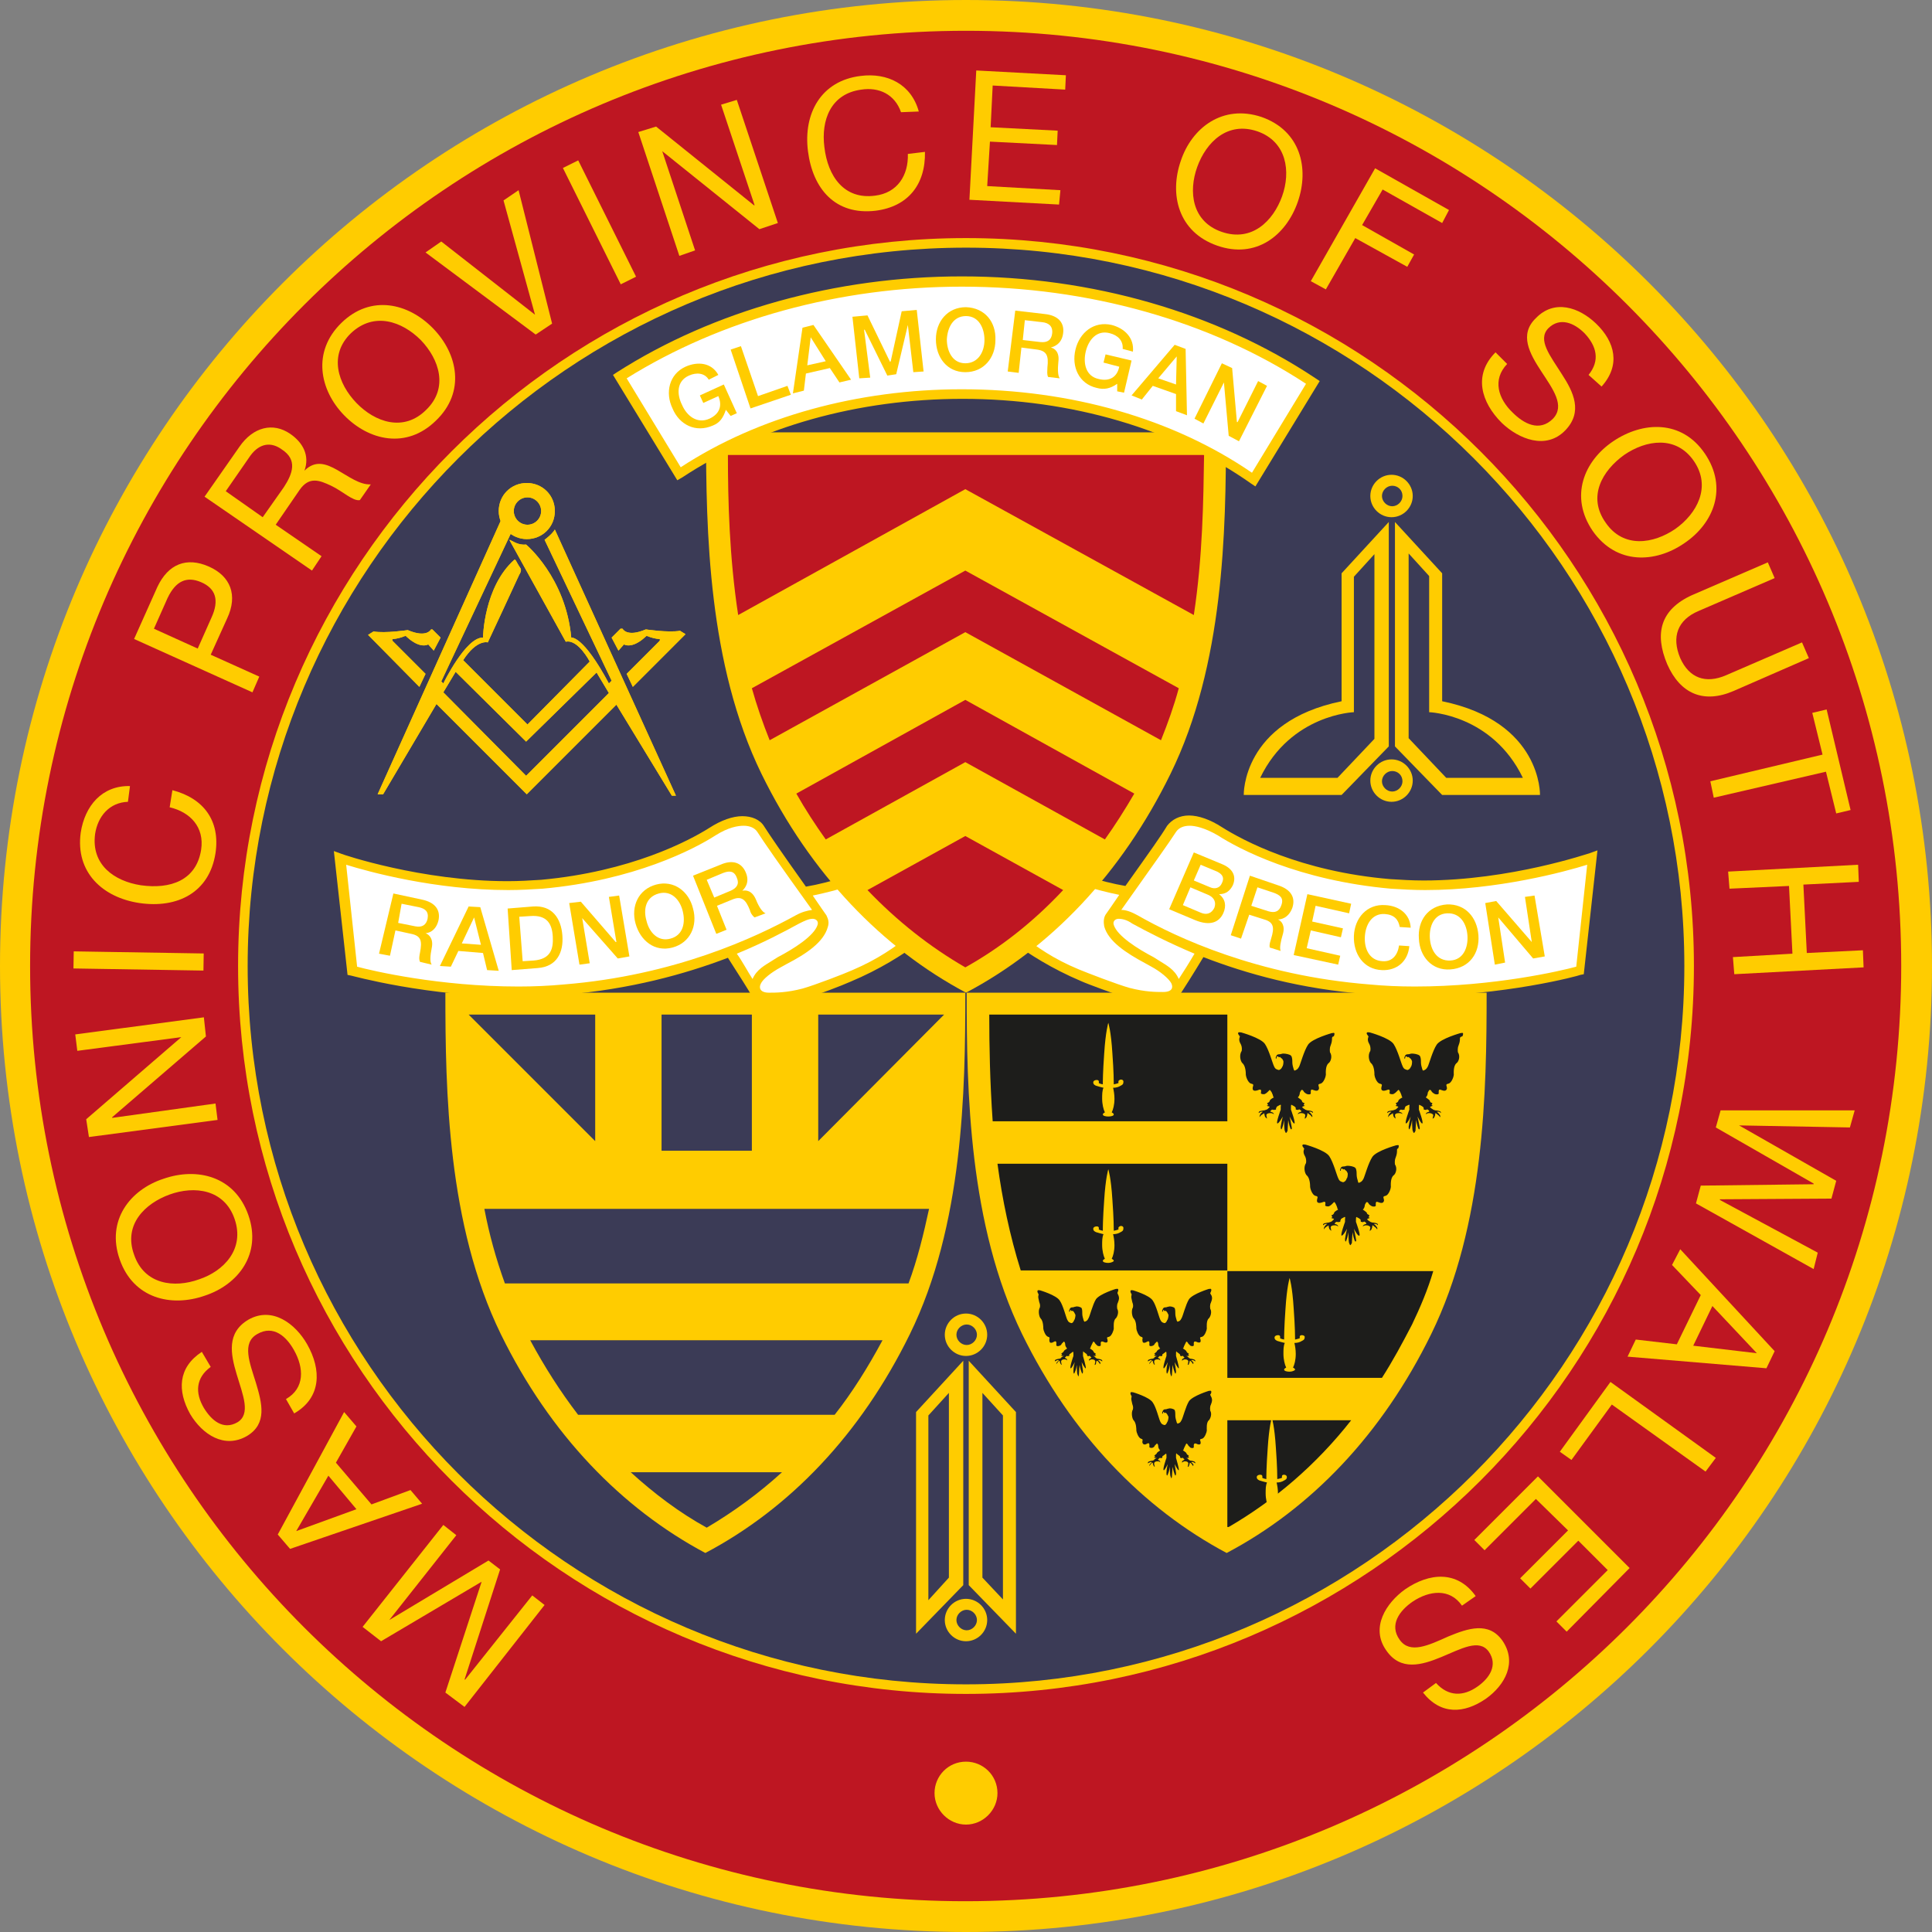 <?xml version="1.0" encoding="utf-8"?>
<!-- Generator: Adobe Illustrator 25.2.0, SVG Export Plug-In . SVG Version: 6.00 Build 0)  -->
<svg version="1.1" id="Layer_1" xmlns="http://www.w3.org/2000/svg" xmlns:xlink="http://www.w3.org/1999/xlink" x="0px" y="0px"
	 viewBox="0 0 282.4 282.4" style="enable-background:new 0 0 282.4 282.4;" xml:space="preserve">
<rect x="0" y="0" width="282.4" height="282.4" fill="#808080" stroke="none"/>
<style type="text/css">
	.st0{clip-path:url(#SVGID_2_);fill:#FFCC00;}
	.st1{clip-path:url(#SVGID_2_);fill:#BE1622;}
	.st2{clip-path:url(#SVGID_2_);fill:#3B3B56;}
	.st3{fill:#FFCC00;}
	.st4{clip-path:url(#SVGID_4_);fill:#FFCC00;}
	.st5{clip-path:url(#SVGID_6_);fill:#FFCC00;}
	.st6{clip-path:url(#SVGID_8_);fill:#FFCC00;}
	.st7{clip-path:url(#SVGID_10_);fill:#FFCC00;}
	.st8{clip-path:url(#SVGID_12_);fill:#FFCC00;}
	.st9{clip-path:url(#SVGID_14_);fill:#FFCC00;}
	.st10{clip-path:url(#SVGID_14_);fill:#3B3B56;}
	.st11{fill:#3B3B56;}
	.st12{clip-path:url(#SVGID_16_);fill:#FFFFFF;}
	.st13{clip-path:url(#SVGID_16_);fill:#FFCC00;}
	.st14{clip-path:url(#SVGID_16_);fill:#BE1622;}
	.st15{clip-path:url(#SVGID_18_);fill:#FFCC00;}
	.st16{clip-path:url(#SVGID_20_);fill:#FFCC00;}
	.st17{clip-path:url(#SVGID_22_);fill:#FFCC00;}
	.st18{clip-path:url(#SVGID_24_);fill:#FFCC00;}
	.st19{clip-path:url(#SVGID_26_);fill:#FFCC00;}
	.st20{clip-path:url(#SVGID_28_);fill:#FFCC00;}
	.st21{clip-path:url(#SVGID_30_);fill:#FFCC00;}
	.st22{clip-path:url(#SVGID_30_);fill:#1D1D1B;}
</style>
<g>
	<g>
		<defs>
			<rect id="SVGID_1_" width="282.4" height="282.4"/>
		</defs>
		<clipPath id="SVGID_2_">
			<use xlink:href="#SVGID_1_"  style="overflow:visible;"/>
		</clipPath>
		<path class="st0" d="M282.4,141.2C282.4,63.2,219.2,0,141.2,0C63.2,0,0,63.2,0,141.2s63.2,141.2,141.2,141.2
			C219.2,282.4,282.4,219.2,282.4,141.2"/>
		<path class="st1" d="M277.9,141.2c0-75.5-61.2-136.7-136.7-136.7S4.4,65.7,4.4,141.2s61.2,136.7,136.7,136.7
			S277.9,216.7,277.9,141.2"/>
		<path class="st2" d="M246.9,141.2c0-58.4-47.3-105.7-105.7-105.7c-58.4,0-105.7,47.3-105.7,105.7s47.3,105.7,105.7,105.7
			C199.6,246.9,246.9,199.6,246.9,141.2"/>
		<path class="st0" d="M141.2,36.2c-57.9,0-105,47.1-105,105c0,57.9,47.1,105,105,105c57.9,0,105-47.1,105-105
			C246.2,83.3,199.1,36.2,141.2,36.2 M141.2,247.6c-58.7,0-106.4-47.7-106.4-106.4c0-58.7,47.7-106.4,106.4-106.4
			c58.7,0,106.4,47.7,106.4,106.4C247.6,199.9,199.9,247.6,141.2,247.6"/>
	</g>
	<polygon class="st3" points="67.9,249.5 65.1,247.4 70.4,231.2 55.7,239.9 53,237.8 64.8,222.9 66.7,224.4 56.9,236.8 56.9,236.8 
		71.4,228.1 73.1,229.4 67.9,245.5 68,245.5 77.8,233.2 79.6,234.6 	"/>
	<path class="st3" d="M52.1,220.6l-4.1-4.9l-4.7,8.1l0,0L52.1,220.6z M42.4,226.4l-1.8-2.1l9.7-17.9l1.8,2.1l-3,5.3l5.2,6.1l5.7-2.1
		l1.7,2L42.4,226.4z"/>
	<g>
		<defs>
			<rect id="SVGID_3_" width="282.4" height="282.4"/>
		</defs>
		<clipPath id="SVGID_4_">
			<use xlink:href="#SVGID_3_"  style="overflow:visible;"/>
		</clipPath>
		<path class="st4" d="M30.8,199.8c-2.2,1.6-2.3,3.8-1,6c1.1,1.8,2.8,3.3,4.9,2.1c2-1.2,0.8-4-0.1-7c-0.9-3-1.5-6.1,1.7-8
			c3.5-2,6.9,0.6,8.6,3.6c2.1,3.7,2.1,7.8-1.9,10.1l-1.2-2.1c2.8-1.6,2.6-4.6,1.2-7.1c-1.1-2-3-3.8-5.4-2.4
			c-2.3,1.3-1.1,4.2-0.2,7.1c0.9,3,1.7,6-1.3,7.8c-3.3,1.9-6.5-0.2-8.3-3.2c-1.9-3.4-1.8-6.8,1.7-9.1L30.8,199.8z"/>
		<path class="st4" d="M34.3,178.2c-1.5-4.4-5.9-4.9-9.5-3.6c-3.6,1.3-6.8,4.4-5.2,8.8c1.5,4.4,5.9,4.9,9.5,3.6
			C32.7,185.8,35.8,182.6,34.3,178.2 M17.5,184.1c-2-5.7,1.5-10.2,6.4-11.8c4.9-1.7,10.4-0.4,12.4,5.3c2,5.7-1.5,10.2-6.4,11.8
			C25,191.1,19.5,189.8,17.5,184.1"/>
	</g>
	<polygon class="st3" points="13,166.2 12.6,163.6 26.5,151.6 26.5,151.6 11.3,153.6 11,151.2 29.8,148.7 30.1,151.5 16.4,163.3 
		16.4,163.4 31.5,161.3 31.8,163.7 	"/>
	
		<rect x="19" y="130.9" transform="matrix(1.621853e-02 -1 1 1.621853e-02 -120.471 158.437)" class="st3" width="2.5" height="19"/>
	<g>
		<defs>
			<rect id="SVGID_5_" width="282.4" height="282.4"/>
		</defs>
		<clipPath id="SVGID_6_">
			<use xlink:href="#SVGID_5_"  style="overflow:visible;"/>
		</clipPath>
		<path class="st5" d="M18.7,117.2c-2.7,0.1-4.4,2.1-4.8,4.7c-0.6,4.5,2.8,6.9,6.7,7.5c4.3,0.6,8.1-0.7,8.8-5.2
			c0.5-3.3-1.6-5.5-4.6-6.2l0.4-2.5c4.6,1.2,7,4.5,6.3,9.2c-0.9,5.8-5.6,8.1-11.1,7.3c-5.4-0.8-9.4-4.5-8.6-10.3
			c0.6-3.9,3.1-6.9,7.2-6.8L18.7,117.2z"/>
		<path class="st5" d="M28.9,94.8l2-4.5c1.2-2.6,0.6-4.3-1.5-5.2c-2.1-0.9-3.7-0.2-4.9,2.3l-2,4.5L28.9,94.8z M19.6,93.4l3.4-7.6
			c1.6-3.4,4.3-4.4,7.5-3c3.2,1.4,4.3,4.2,2.7,7.6l-2.4,5.3l7.1,3.2l-1,2.3L19.6,93.4z"/>
		<path class="st5" d="M41.5,71.2c1.3-2,2-4-0.3-5.5c-1.5-1.1-3.2-1-4.6,0.9l-3.6,5.2l5.4,3.8L41.5,71.2z M29.9,72.6l5.1-7.3
			c2-2.9,4.9-3.6,7.4-1.9c1.9,1.3,2.9,3.2,2.1,5.4l0,0c1.6-1.6,3.2-1,4.8-0.1c1.6,0.9,3.3,2.2,4.9,2.1l-1.6,2.3
			c-1,0.2-2.5-1.3-4.2-2.1c-1.7-0.8-3.2-1.4-4.6,0.6l-3.5,5.1l6.7,4.6l-1.4,2.1L29.9,72.6z"/>
		<path class="st5" d="M62.3,59.9c3.3-3.2,1.9-7.4-0.8-10.2c-2.7-2.7-6.8-4.2-10.2-1c-3.3,3.2-1.9,7.4,0.8,10.2
			C54.8,61.7,59,63.2,62.3,59.9 M49.9,47.2c4.3-4.2,9.8-2.9,13.4,0.8c3.6,3.7,4.8,9.3,0.4,13.5c-4.3,4.2-9.8,2.9-13.4-0.8
			C46.7,57,45.6,51.4,49.9,47.2"/>
	</g>
	<polygon class="st3" points="80.7,47.3 78.3,48.9 62.2,36.9 64.5,35.3 78.2,46 78.2,46 73.6,29.3 75.8,27.8 	"/>
	<rect x="86.4" y="23" transform="matrix(0.895 -0.445 0.445 0.895 -5.283 42.416)" class="st3" width="2.5" height="19"/>
	<polygon class="st3" points="93.3,19.3 95.9,18.5 110.2,30 110.3,30 105.4,15.3 107.7,14.6 113.7,32.6 111,33.5 96.8,22.1 
		96.8,22.1 101.6,36.6 99.3,37.4 	"/>
	<g>
		<defs>
			<rect id="SVGID_7_" width="282.4" height="282.4"/>
		</defs>
		<clipPath id="SVGID_8_">
			<use xlink:href="#SVGID_7_"  style="overflow:visible;"/>
		</clipPath>
		<path class="st6" d="M131.7,16.4c-0.9-2.6-3.2-3.7-5.8-3.3c-4.5,0.6-5.9,4.5-5.4,8.4c0.5,4.3,2.9,7.7,7.4,7.1
			c3.3-0.4,4.9-3,4.8-6.1l2.5-0.3c0.1,4.8-2.5,8-7.2,8.6c-5.9,0.7-9.2-3.2-9.9-8.7c-0.7-5.5,1.9-10.3,7.7-11
			c3.9-0.5,7.4,1.2,8.5,5.2L131.7,16.4z"/>
	</g>
	<polygon class="st3" points="142.7,10.3 155.8,11 155.7,13.1 145.1,12.5 144.8,18.6 154.6,19.1 154.5,21.2 144.7,20.7 144.3,27.2 
		155,27.8 154.8,29.9 141.7,29.2 	"/>
	<g>
		<defs>
			<rect id="SVGID_9_" width="282.4" height="282.4"/>
		</defs>
		<clipPath id="SVGID_10_">
			<use xlink:href="#SVGID_9_"  style="overflow:visible;"/>
		</clipPath>
		<path class="st7" d="M178.6,33.9c4.4,1.5,7.5-1.6,8.8-5.2c1.3-3.6,0.7-8-3.6-9.5c-4.4-1.5-7.5,1.6-8.8,5.2
			C173.7,28,174.2,32.4,178.6,33.9 M184.4,17.1c5.7,2,7,7.5,5.3,12.4c-1.7,4.9-6.1,8.4-11.8,6.4c-5.7-2-7-7.5-5.3-12.4
			C174.2,18.7,178.7,15.2,184.4,17.1"/>
	</g>
	<polygon class="st3" points="201,24.6 211.8,30.7 210.8,32.6 202.1,27.7 199.1,32.9 206.7,37.2 205.7,39 198.1,34.8 193.8,42.3 
		191.6,41.1 	"/>
	<g>
		<defs>
			<rect id="SVGID_11_" width="282.4" height="282.4"/>
		</defs>
		<clipPath id="SVGID_12_">
			<use xlink:href="#SVGID_11_"  style="overflow:visible;"/>
		</clipPath>
		<path class="st8" d="M232.2,54.8c1.7-2.1,1.2-4.2-0.6-6.1c-1.5-1.5-3.6-2.4-5.3-0.7c-1.6,1.7,0.3,4,2,6.7c1.7,2.6,3.1,5.5,0.5,8.2
			c-2.8,2.9-6.8,1.3-9.3-1.1c-3-3-4.2-7-0.9-10.3l1.7,1.7c-2.2,2.3-1.3,5.1,0.8,7.1c1.6,1.6,3.9,2.9,5.9,0.9c1.8-1.9,0-4.3-1.7-6.9
			c-1.7-2.6-3.3-5.4-0.8-7.8c2.7-2.8,6.3-1.6,8.8,0.8c2.8,2.7,3.6,6.1,0.8,9.2L232.2,54.8z"/>
		<path class="st8" d="M234.7,76.4c2.6,3.8,7,3.1,10.2,0.9c3.1-2.2,5.3-6.1,2.7-9.9c-2.6-3.8-7-3.1-10.2-0.9
			C234.2,68.8,232,72.6,234.7,76.4 M249.2,66.3c3.4,5,1.3,10.2-3,13.1c-4.2,2.9-9.9,3.2-13.4-1.8c-3.4-5-1.3-10.2,3-13.1
			C240.1,61.6,245.8,61.3,249.2,66.3"/>
		<path class="st8" d="M253.4,101c-4.4,1.9-7.8,0.4-9.7-3.9c-1.9-4.5-1-8,3.6-10.1l11.1-4.8l1,2.3l-11.1,4.8c-3.1,1.3-4,3.8-2.7,6.9
			c1.3,2.9,3.7,3.8,6.7,2.5l11.1-4.8l1,2.3L253.4,101z"/>
	</g>
	<polygon class="st3" points="266.4,110.3 264.9,104.2 267,103.7 270.5,118.4 268.4,118.9 266.9,112.8 250.5,116.6 250,114.2 	"/>
	<polygon class="st3" points="271.6,126.4 271.7,128.9 263.6,129.3 264.1,139.3 272.3,138.9 272.4,141.4 253.5,142.4 253.3,139.9 
		262,139.4 261.5,129.5 252.8,129.9 252.6,127.4 	"/>
	<polygon class="st3" points="247.9,175.9 248.6,173.3 265.1,173.1 265.1,173 250.8,164.8 251.5,162.3 271.1,162.3 270.4,164.8 
		254.2,164.5 254.2,164.5 268.4,172.6 267.7,175.2 251.4,175.3 251.4,175.4 265.7,183.1 265.1,185.5 	"/>
	<path class="st3" d="M250.3,190.9l-2.8,5.8l9.3,1.1l0,0L250.3,190.9z M259.4,197.5l-1.2,2.5l-20.3-1.7l1.2-2.5l6,0.7l3.5-7.2
		l-4.2-4.4l1.2-2.3L259.4,197.5z"/>
	<polygon class="st3" points="250.8,213.1 249.3,215.1 235.6,205.3 229.7,213.4 228,212.2 235.4,202 	"/>
	<polygon class="st3" points="238.2,229.2 229,238.5 227.5,237 235,229.5 230.7,225.2 223.7,232.2 222.2,230.7 229.2,223.7 
		224.5,219.1 217,226.6 215.5,225.1 224.8,215.8 	"/>
	<g>
		<defs>
			<rect id="SVGID_13_" width="282.4" height="282.4"/>
		</defs>
		<clipPath id="SVGID_14_">
			<use xlink:href="#SVGID_13_"  style="overflow:visible;"/>
		</clipPath>
		<path class="st9" d="M209.9,246c1.8,2,4,2,6.1,0.5c1.7-1.2,3-3.1,1.6-5.1c-1.4-1.9-4-0.4-6.9,0.8c-2.9,1.2-6,2.1-8.1-1
			c-2.3-3.3,0-6.9,2.8-8.9c3.5-2.4,7.6-2.8,10.3,1l-2,1.4c-1.8-2.6-4.8-2.2-7.2-0.6c-1.9,1.3-3.5,3.4-1.9,5.6
			c1.5,2.1,4.2,0.8,7.1-0.5c2.9-1.2,5.9-2.2,7.9,0.6c2.2,3.2,0.4,6.5-2.4,8.5c-3.2,2.2-6.6,2.4-9.2-0.9L209.9,246z"/>
		<path class="st9" d="M65.1,145.1c0,14.4,0.3,33.9,8.1,49.9c7.2,14.7,17.7,25.5,29.9,32c12.3-6.5,22.7-17.3,29.9-32
			c7.8-15.9,8.1-35.5,8.1-49.9H65.1z"/>
		<path class="st10" d="M132.8,187.6c1.3-3.5,2.2-7.2,3-10.9h-65c0.7,3.7,1.7,7.3,3,10.9H132.8z"/>
		<path class="st10" d="M122,206.8c2.6-3.3,4.9-7,7-10.9H77.5c2.1,3.9,4.4,7.5,7,10.9H122z"/>
		<path class="st10" d="M114.3,215.2H92.2c3.4,3.1,7.1,5.9,11.1,8.1C107.2,221,110.9,218.3,114.3,215.2"/>
	</g>
	<rect x="96.7" y="148.3" class="st11" width="13.2" height="19.9"/>
	<polygon class="st11" points="87,148.3 68.5,148.3 87,166.8 	"/>
	<polygon class="st11" points="119.6,148.3 119.6,166.8 138,148.3 	"/>
	<g>
		<defs>
			<rect id="SVGID_15_" width="282.4" height="282.4"/>
		</defs>
		<clipPath id="SVGID_16_">
			<use xlink:href="#SVGID_15_"  style="overflow:visible;"/>
		</clipPath>
		<path class="st12" d="M132.2,125.8c-3.8,1.2-9.9,3.6-14.7,4.3c-3.8-5.4-5.4-7.7-6.4-9.2c-0.9-1.5-3.5-1.9-7,0.3
			c-3.6,2.2-12.2,6.6-25,7.7c-14.7,1.3-29.4-3.8-29.4-3.8l1.8,16.5c0,0,14.7,4.1,31,2.8c10-0.8,18.2-3.3,24.2-5.6
			c1.7,2.6,3.4,5.4,3.8,6.1c0.8,1.2,5.4,0.6,12.1-1.4c7.8-2.3,17.7-10.2,17.7-10.2S137.3,124.2,132.2,125.8"/>
		<path class="st13" d="M124.6,141.8c-1.1,0.5-5.5,2.2-7.3,2.7c-2.3,0.6-3.9,0.6-4.9,0.6c-1.3,0-1.5-0.7-1.2-1.3
			c0.3-0.7,1.6-1.7,2.9-2.4l0.9-0.5c2.9-1.5,5.4-3.2,6-5.4c0.2-0.6,0.1-1.1-0.2-1.7c0,0-1.4-2-2-2.9c3.5-0.7,7.5-2,10.9-3.2
			c1-0.3,1.9-0.7,2.7-0.9c0.2-0.1,0.4-0.1,0.6-0.1c2.8,0,3.1,2.2,4.2,7.1C134.6,134.6,132.1,138.6,124.6,141.8 M116.8,135
			c0.8-0.4,1.4-0.7,2-0.7c0.4,0,0.9,0.3,0.7,0.9c-0.5,1.6-3.5,3.5-5.8,4.7l-0.8,0.5c-1.1,0.7-2.3,1.3-2.9,2.7
			c-0.6-0.9-1.5-2.6-2.3-3.7C111.6,137.8,114.6,136.2,116.8,135 M82.4,143.9c-2.1,0.2-4.4,0.3-6.6,0.3c-11.6,0-21.4-2.3-23.6-2.9
			l-1.6-14.9c3.2,1,13,3.7,23.7,3.7c1.7,0,3.4-0.1,5-0.2c13.4-1.2,22.2-5.8,25.3-7.8c1.9-1.2,3.3-1.4,4.1-1.4c0.9,0,1.6,0.3,2,0.9
			c1.1,1.7,2.9,4.3,8,11.4c-0.7,0.1-1.5,0.3-2.4,0.8C110.5,137,98.6,142.6,82.4,143.9 M140.9,135.2c-0.3-1.4-2.9-10-7.9-10
			c-0.3,0-0.7,0.1-1,0.2c-0.8,0.3-1.8,0.6-2.8,0.9c-3.4,1.2-7.8,2.7-11.4,3.3c-3.7-5.2-5.2-7.4-6.1-8.8c-0.6-1-1.8-1.5-3.2-1.5
			c-1.4,0-3.1,0.6-4.8,1.7c-3,1.9-11.5,6.4-24.6,7.6c-1.6,0.1-3.2,0.2-4.9,0.2c-12.6,0-24.1-3.9-24.3-4l-1.1-0.4l2,18.1l0.5,0.1
			c0.1,0,11.1,3.1,24.5,3.1c2.3,0,4.6-0.1,6.7-0.3c9.6-0.8,17.6-3,23.9-5.4c1.6,2.5,3.2,5,3.5,5.6c0.6,0.9,1.6,1,2.4,1
			c1.1,0,3.8-0.3,6.1-0.9c0.9-0.2,4.8-1.7,5.9-2.2c8.6-3.6,13.4-8.6,13.9-8.8l2.7,1.2L140.9,135.2z"/>
		<path class="st12" d="M150.2,126c3.8,1.2,9.9,3.6,14.7,4.3c3.8-5.4,5.4-7.7,6.4-9.2c0.9-1.4,3.5-1.9,7,0.3
			c3.6,2.2,12.2,6.6,25,7.7c14.7,1.3,29.4-3.8,29.4-3.8l-1.8,16.5c0,0-14.7,4.1-31,2.8c-10-0.8-18.2-3.3-24.2-5.6
			c-1.7,2.6-3.4,5.4-3.8,6.1c-0.8,1.2-5.4,0.6-12.1-1.4c-7.8-2.3-17.7-10.2-17.7-10.2S145.1,124.4,150.2,126"/>
		<path class="st13" d="M145.2,133.7c1-4.9,1.4-7.1,4.2-7.1c0.2,0,0.4,0,0.6,0.1c0.8,0.3,1.7,0.6,2.7,0.9c3.4,1.2,7.4,2.5,10.9,3.2
			c-0.6,0.9-2,2.9-2,2.9c-0.3,0.5-0.3,1.1-0.2,1.7c0.6,2.2,3.2,3.9,6,5.4l0.9,0.5c1.3,0.7,2.5,1.7,2.9,2.4c0.3,0.6,0.2,1.3-1.2,1.3
			c-1,0-2.6,0-4.9-0.6c-1.8-0.5-6.2-2.2-7.4-2.7C150.2,138.6,147.8,134.6,145.2,133.7 M174.6,139.4c-0.7,1.2-1.7,2.8-2.3,3.7
			c-0.6-1.4-1.8-2-2.9-2.7l-0.8-0.5c-2.3-1.2-5.3-3.1-5.8-4.7c-0.2-0.6,0.3-0.9,0.7-0.9c0.6,0,1.3,0.2,2,0.7
			C167.7,136.2,170.8,137.8,174.6,139.4 M166.3,133.8c-0.9-0.5-1.7-0.8-2.4-0.8c5.1-7.2,6.9-9.7,8-11.4c0.4-0.6,1.1-0.9,2-0.9
			c0.8,0,2.2,0.3,4.1,1.4c3.1,2,11.8,6.6,25.3,7.8c1.6,0.1,3.3,0.2,5,0.2c10.6,0,20.5-2.7,23.7-3.7l-1.6,14.9
			c-2.2,0.6-12,2.9-23.6,2.9c-2.3,0-4.5-0.1-6.6-0.3C183.8,142.6,171.9,137,166.3,133.8 M141.4,135.8l2.7-1.2
			c0.5,0.2,5.4,5.2,13.9,8.8c1.1,0.5,5,1.9,5.9,2.2c2.3,0.6,5,0.9,6.1,0.9c0.8,0,1.8-0.1,2.4-1c0.4-0.6,2-3.1,3.5-5.6
			c6.2,2.4,14.3,4.7,23.9,5.4c2.2,0.2,4.4,0.3,6.7,0.3c13.3,0,24.4-3,24.5-3.1l0.5-0.1l2-18.1l-1.1,0.4c-0.1,0-11.6,4-24.3,4
			c-1.7,0-3.3-0.1-4.9-0.2c-13.1-1.1-21.6-5.7-24.6-7.6c-1.7-1.1-3.4-1.7-4.8-1.7c-1.4,0-2.5,0.6-3.2,1.5c-0.9,1.5-2.4,3.6-6.1,8.8
			c-3.6-0.6-8-2.1-11.4-3.3c-1-0.3-1.9-0.7-2.8-0.9c-0.3-0.1-0.7-0.2-1-0.2c-5.1,0-7.6,8.6-7.9,10L141.4,135.8z"/>
		<path class="st13" d="M103.2,63.2c0,14.4,0.3,33.9,8.1,49.9c7.2,14.7,17.7,25.5,29.9,32c12.3-6.5,22.7-17.3,29.9-32
			c7.8-15.9,8.1-35.5,8.1-49.9H103.2z"/>
		<path class="st14" d="M141.1,71.5l33.4,18.4c1.3-8.5,1.4-16.8,1.5-23.4h-69.6c0,6.6,0.2,14.9,1.5,23.4L141.1,71.5z"/>
		<path class="st14" d="M112.5,108.2l28.6-15.8l28.6,15.8c1-2.5,1.9-5,2.6-7.6l-31.2-17.2l-31.2,17.2
			C110.6,103.1,111.5,105.7,112.5,108.2"/>
		<path class="st14" d="M141.1,111.4l20.4,11.3c1.5-2.1,2.9-4.3,4.3-6.7l-24.7-13.7L116.4,116c1.3,2.3,2.8,4.6,4.3,6.7L141.1,111.4z
			"/>
		<path class="st14" d="M155.4,130.1l-14.3-7.9l-14.3,7.9c4.3,4.5,9.1,8.3,14.3,11.3C146.3,138.5,151.1,134.7,155.4,130.1"/>
		<path class="st12" d="M90.6,55.1l8.6,14.2c10.9-7.2,25.4-11.6,41.4-11.6c16.6,0,31.7,4.8,42.6,12.5l8.6-14.2
			c-13.7-9.2-31.7-14.7-51.3-14.7C121.6,41.2,104.2,46.4,90.6,55.1"/>
		<path class="st13" d="M140.6,56.9c15.9,0,30.9,4.3,42.4,12.2l7.9-13c-14-9.2-31.9-14.2-50.3-14.2c-17.9,0-35.2,4.8-49,13.4l7.9,13
			C110.8,60.9,125.4,56.9,140.6,56.9 M183.5,71.1l-0.6-0.4c-11.3-8-26.3-12.4-42.2-12.4c-15.3,0-29.8,4.1-41,11.5L99,70.2l-9.4-15.4
			l0.6-0.4c14.1-9,32-14,50.4-14c19,0,37.3,5.3,51.7,14.9l0.6,0.4L183.5,71.1z"/>
		<path class="st13" d="M107.7,60.4l-0.9,0.4l-0.7-0.9c-0.4,1.2-0.9,1.9-1.9,2.3c-2.5,1.1-4.9-0.1-5.9-2.5c-1.1-2.3-0.5-5,1.9-6.1
			c1.8-0.8,3.8-0.6,4.8,1.2l-1.4,0.7c-0.6-1-1.8-1.1-2.9-0.6c-1.8,0.8-1.8,2.7-1,4.3c0.7,1.6,2.2,2.8,4,2c1.5-0.7,1.9-1.9,1.3-3.3
			l-2.2,1l-0.5-1.1l3.5-1.6L107.7,60.4z"/>
	</g>
	<polygon class="st3" points="106.8,51.1 108.3,50.6 110.8,57.9 115.1,56.4 115.6,57.7 109.7,59.7 	"/>
	<path class="st3" d="M118,53.4l2.7-0.6l-2.2-3.5l0,0l0,0L118,53.4z M117.3,47.9l1.6-0.4l5.5,8l-1.7,0.4l-1.4-2.1l-3.5,0.8l-0.3,2.5
		l-1.6,0.4L117.3,47.9z"/>
	<polygon class="st3" points="124.6,46.3 126.8,46.1 130.1,52.9 130.2,52.8 131.8,45.5 134,45.3 135,54.3 133.5,54.4 132.7,47.5 
		132.7,47.5 131,54.7 129.7,54.9 126.4,48.2 126.3,48.2 127.2,55.2 125.6,55.3 	"/>
	<g>
		<defs>
			<rect id="SVGID_17_" width="282.4" height="282.4"/>
		</defs>
		<clipPath id="SVGID_18_">
			<use xlink:href="#SVGID_17_"  style="overflow:visible;"/>
		</clipPath>
		<path class="st15" d="M138.4,49.6c0,1.7,0.8,3.5,2.7,3.5c1.9,0,2.8-1.7,2.8-3.4c0-1.7-0.8-3.5-2.7-3.5
			C139.3,46.2,138.5,47.9,138.4,49.6 M145.5,49.7c0,2.6-1.7,4.7-4.4,4.7c-2.7,0-4.3-2.2-4.3-4.8c0-2.6,1.7-4.7,4.4-4.7
			C144,45,145.6,47.1,145.5,49.7"/>
		<path class="st15" d="M149.5,49.7l2.6,0.3c1,0.1,1.6-0.3,1.7-1.3c0.1-1.1-0.6-1.5-1.4-1.6l-2.6-0.3L149.5,49.7z M148.4,45.4
			l4.3,0.5c2,0.2,2.9,1.3,2.7,2.8c-0.2,1.7-1.5,2-1.8,2.1v0c0.5,0.1,1.3,0.6,1.1,2.1c-0.1,1-0.1,2,0.2,2.4l-1.7-0.2
			c-0.2-0.4-0.1-0.9-0.1-1.4c0.2-1.7-0.1-2.4-1.5-2.6l-2.3-0.3l-0.4,3.7l-1.6-0.2L148.4,45.4z"/>
		<path class="st15" d="M164.3,57.4l-1-0.2l0-1.1c-1,0.7-1.9,0.9-3,0.6c-2.6-0.6-3.7-3.1-3.1-5.6c0.6-2.5,2.7-4.2,5.3-3.6
			c1.9,0.5,3.3,1.9,3.1,3.9l-1.5-0.4c0.1-1.2-0.7-2-1.9-2.3c-1.9-0.5-3.1,1-3.5,2.7c-0.4,1.7,0,3.6,1.9,4c1.6,0.4,2.7-0.3,3-1.8
			l-2.3-0.6l0.3-1.2l3.8,0.9L164.3,57.4z"/>
	</g>
	<path class="st3" d="M169.3,55.3l2.6,0.9l0.1-4.1l0,0l0,0L169.3,55.3z M171.7,50.4l1.6,0.6l0.2,9.7l-1.6-0.6l0-2.5l-3.4-1.2l-1.6,2
		l-1.5-0.6L171.7,50.4z"/>
	<polygon class="st3" points="178.6,53.1 180.1,53.8 180.8,61.7 180.9,61.7 183.9,55.7 185.2,56.4 181.1,64.5 179.6,63.7 
		178.9,55.9 178.9,55.9 175.9,61.9 174.6,61.2 	"/>
	<g>
		<defs>
			<rect id="SVGID_19_" width="282.4" height="282.4"/>
		</defs>
		<clipPath id="SVGID_20_">
			<use xlink:href="#SVGID_19_"  style="overflow:visible;"/>
		</clipPath>
		<path class="st16" d="M58.2,134.9l2.5,0.5c1,0.2,1.6-0.2,1.8-1.1c0.2-1.1-0.4-1.5-1.3-1.7l-2.5-0.5L58.2,134.9z M57.5,130.6
			l4.2,0.9c1.9,0.4,2.7,1.5,2.4,3c-0.4,1.7-1.6,1.9-1.9,1.9l0,0c0.5,0.2,1.2,0.8,0.9,2.2c-0.2,1-0.3,2,0,2.4l-1.7-0.4
			c-0.2-0.4-0.1-0.9,0-1.4c0.3-1.6,0.2-2.4-1.3-2.7l-2.3-0.5l-0.8,3.7l-1.6-0.3L57.5,130.6z"/>
	</g>
	<path class="st3" d="M67.5,137.9l2.8,0.2l-1-4h0h0L67.5,137.9z M68.5,132.5l1.7,0.1l2.7,9.3l-1.7-0.1l-0.6-2.5l-3.6-0.3l-1.1,2.3
		l-1.6-0.1L68.5,132.5z"/>
	<g>
		<defs>
			<rect id="SVGID_21_" width="282.4" height="282.4"/>
		</defs>
		<clipPath id="SVGID_22_">
			<use xlink:href="#SVGID_21_"  style="overflow:visible;"/>
		</clipPath>
		<path class="st17" d="M76.4,140.5l1.6-0.1c2.5-0.2,2.9-1.7,2.8-3.5c-0.1-1.8-0.8-3.2-3.3-3l-1.6,0.1L76.4,140.5z M74.2,132.8
			l3.7-0.3c2.8-0.2,4.1,1.7,4.3,4.2c0.2,2.5-0.8,4.6-3.6,4.8l-3.8,0.3L74.2,132.8z"/>
	</g>
	<polygon class="st3" points="83.2,132 84.9,131.8 90,137.7 90.1,137.7 89,131.1 90.5,130.9 92,139.8 90.3,140.1 85.1,134.2 
		85.1,134.2 86.2,140.8 84.7,141 	"/>
	<g>
		<defs>
			<rect id="SVGID_23_" width="282.4" height="282.4"/>
		</defs>
		<clipPath id="SVGID_24_">
			<use xlink:href="#SVGID_23_"  style="overflow:visible;"/>
		</clipPath>
		<path class="st18" d="M94.5,134.6c0.4,1.7,1.7,3.1,3.5,2.6c1.9-0.5,2.2-2.4,1.8-4c-0.4-1.7-1.7-3.1-3.5-2.6
			C94.4,131.1,94,132.9,94.5,134.6 M101.3,132.8c0.7,2.5-0.4,5-3,5.7c-2.6,0.7-4.7-1-5.4-3.5c-0.7-2.5,0.4-5,3-5.7
			C98.5,128.6,100.7,130.3,101.3,132.8"/>
		<path class="st18" d="M104.4,131.2l2.4-1c0.9-0.4,1.3-1,0.9-1.9c-0.4-1.1-1.2-1-2-0.7l-2.4,1L104.4,131.2z M101.3,128l4-1.6
			c1.8-0.8,3.1-0.3,3.7,1.1c0.7,1.6-0.3,2.5-0.5,2.7l0,0c0.5-0.1,1.4-0.1,2,1.3c0.4,1,0.9,1.8,1.4,2l-1.6,0.6
			c-0.4-0.3-0.6-0.7-0.7-1.1c-0.6-1.5-1.2-2.1-2.6-1.5l-2.2,0.9l1.4,3.5l-1.5,0.6L101.3,128z"/>
		<path class="st18" d="M174.5,128.7l2.4,1c0.7,0.3,1.4,0.1,1.7-0.6c0.4-0.8,0.1-1.3-0.7-1.7l-2.4-1L174.5,128.7z M172.9,132.3
			l2.6,1.1c0.9,0.4,1.6,0.1,2-0.7c0.3-0.8,0-1.5-0.9-1.9l-2.6-1.1L172.9,132.3z M174.5,124.6l4.1,1.7c1.5,0.6,2.2,1.7,1.6,3.1
			c-0.4,0.8-1,1.3-2,1.3l0,0c0.9,0.7,1.1,1.7,0.6,2.8c-0.6,1.3-1.9,1.9-4.1,1l-3.8-1.6L174.5,124.6z"/>
		<path class="st18" d="M182.9,132.4l2.5,0.8c1,0.3,1.6,0,1.9-0.9c0.4-1.1-0.3-1.5-1.1-1.8l-2.4-0.8L182.9,132.4z M182.7,128
			l4.1,1.4c1.9,0.6,2.6,1.8,2.1,3.3c-0.6,1.6-1.8,1.7-2.1,1.7l0,0c0.5,0.2,1.1,0.9,0.7,2.2c-0.3,1-0.5,2-0.3,2.4l-1.6-0.5
			c-0.1-0.5,0.1-0.9,0.2-1.3c0.5-1.6,0.4-2.4-1-2.8l-2.2-0.7l-1.2,3.5l-1.5-0.5L182.7,128z"/>
	</g>
	<polygon class="st3" points="191.1,130.7 197.5,132.1 197.2,133.5 192.3,132.4 191.8,134.7 196.3,135.7 196,137 191.6,136 
		191,138.6 195.9,139.7 195.6,141 189.1,139.6 	"/>
	<g>
		<defs>
			<rect id="SVGID_25_" width="282.4" height="282.4"/>
		</defs>
		<clipPath id="SVGID_26_">
			<use xlink:href="#SVGID_25_"  style="overflow:visible;"/>
		</clipPath>
		<path class="st19" d="M204.6,135.5c-0.2-1.1-0.8-1.8-2.2-1.9c-1.9-0.1-2.8,1.6-2.9,3.3c-0.1,1.7,0.6,3.5,2.6,3.6
			c1.4,0.1,2.2-0.9,2.4-2.3l1.5,0.1c-0.2,2.2-1.8,3.6-4,3.5c-2.7-0.1-4.2-2.4-4.1-5c0.1-2.6,1.9-4.7,4.6-4.5c2,0.1,3.6,1.3,3.7,3.3
			L204.6,135.5z"/>
		<path class="st19" d="M209,137.1c0.1,1.7,1,3.4,3,3.3c1.9-0.1,2.6-1.9,2.5-3.6c-0.1-1.7-1-3.4-3-3.3
			C209.6,133.6,208.9,135.4,209,137.1 M216.1,136.7c0.2,2.6-1.3,4.8-4.1,5c-2.7,0.2-4.5-1.9-4.6-4.5c-0.2-2.6,1.3-4.8,4.1-5
			C214.2,132.1,215.9,134.1,216.1,136.7"/>
	</g>
	<polygon class="st3" points="217.1,132 218.7,131.7 223.9,137.7 223.9,137.7 222.9,131.1 224.3,130.9 225.8,139.8 224.1,140.1 
		219,134.1 219,134.1 220,140.7 218.5,141 	"/>
	<g>
		<defs>
			<rect id="SVGID_27_" width="282.4" height="282.4"/>
		</defs>
		<clipPath id="SVGID_28_">
			<use xlink:href="#SVGID_27_"  style="overflow:visible;"/>
		</clipPath>
		<path class="st20" d="M145.8,262.1c0-2.6-2.1-4.6-4.6-4.6c-2.6,0-4.6,2.1-4.6,4.6s2.1,4.6,4.6,4.6
			C143.7,266.7,145.8,264.6,145.8,262.1"/>
		<path class="st20" d="M76.9,113.4L89,101.3l-1.8-3l-10.3,10.1L66.6,98.2l-1.8,3L76.9,113.4z M56,116.1h-0.8l18-40l0.1-0.3l1.5,1.9
			L64.5,99.6l0.3,0.3c0,0,3.3-6.8,5.8-6.7c0,0,0.1-7.4,4.6-11.4c0,0,0.1-0.1,0.3,0.3c0.2,0.4,0.6,1,0.6,1s0.2,0.3-0.2,0.9
			c-0.3,0.7-4.6,9.9-4.6,9.9s-1.6-0.5-3.6,2.6l9.4,9.4l9.1-9.2c0,0-1.7-3.3-3.5-2.9L74.5,79c0,0-0.1-0.2,0.2,0
			c0.3,0.1,1,0.7,2.2,0.6c0,0,5.8,4.8,6.6,13.6c0,0,1.7-0.4,5.5,6.7l0.4-0.4l-9.8-20.6c0,0,1.1-0.8,1.5-1.5l17.7,38.9h-0.6L90.1,103
			L77,116.1l-13.2-13.2L56,116.1z"/>
		<path class="st20" d="M61.3,100.4l0.9-1.9l-4.8-4.8c0,0-0.2-0.3,0.1-0.3c0.3,0,1.2-0.2,1.6-0.4c0.3-0.1,0.2,0,0.6,0.3
			c0,0,1.6,1.5,2.9,0.9l0.8,0.9l1-1.9L63.2,92H63c0,0-0.6,1.3-3.4,0.1c0,0-3.3,0.5-5,0.2l-0.8,0.5L61.3,100.4z"/>
		<path class="st20" d="M92.5,100.4l-0.9-1.9l4.8-4.8c0,0,0.2-0.3-0.1-0.3c-0.3,0-1.2-0.2-1.6-0.4c-0.3-0.1-0.2,0-0.6,0.3
			c0,0-1.6,1.5-2.9,0.9l-0.8,0.9l-1-1.9l1.3-1.3h0.3c0,0,0.6,1.3,3.4,0.1c0,0,3.3,0.5,5,0.2l0.8,0.5L92.5,100.4z"/>
		<path class="st20" d="M77.1,72.7c-1.1,0-2,0.9-2,2c0,1.1,0.9,2,2,2c1.1,0,2-0.9,2-2C79.1,73.6,78.2,72.7,77.1,72.7 M81.1,74.7
			c0,2.3-1.8,4.1-4.1,4.1c-2.2,0-4.1-1.8-4.1-4.1c0-2.3,1.8-4.1,4.1-4.1C79.3,70.6,81.1,72.4,81.1,74.7"/>
		<path class="st20" d="M76.9,113.4L89,101.3l-1.8-3l-10.3,10.1L66.6,98.2l-1.8,3L76.9,113.4z M56,116.1h-0.8l18-40l0.1-0.3l1.5,1.9
			L64.5,99.6l0.3,0.3c0,0,3.3-6.8,5.8-6.7c0,0,0.1-7.4,4.6-11.4c0,0,0.1-0.1,0.3,0.3c0.2,0.4,0.6,1,0.6,1s0.2,0.3-0.2,0.9
			c-0.3,0.7-4.6,9.9-4.6,9.9s-1.6-0.5-3.6,2.6l9.4,9.4l9.1-9.2c0,0-1.7-3.3-3.5-2.9L74.5,79c0,0-0.1-0.2,0.2,0
			c0.3,0.1,1,0.7,2.2,0.6c0,0,5.8,4.8,6.6,13.6c0,0,1.7-0.4,5.5,6.7l0.4-0.4l-9.8-20.6c0,0,1.1-0.8,1.5-1.5l17.7,38.9h-0.6L90.1,103
			L77,116.1l-13.2-13.2L56,116.1z"/>
		<path class="st20" d="M61.3,100.4l0.9-1.9l-4.8-4.8c0,0-0.2-0.3,0.1-0.3c0.3,0,1.2-0.2,1.6-0.4c0.3-0.1,0.2,0,0.6,0.3
			c0,0,1.6,1.5,2.9,0.9l0.8,0.9l1-1.9L63.2,92H63c0,0-0.6,1.3-3.4,0.1c0,0-3.3,0.5-5,0.2l-0.8,0.5L61.3,100.4z"/>
		<path class="st20" d="M92.5,100.4l-0.9-1.9l4.8-4.8c0,0,0.2-0.3-0.1-0.3c-0.3,0-1.2-0.2-1.6-0.4c-0.3-0.1-0.2,0-0.6,0.3
			c0,0-1.6,1.5-2.9,0.9l-0.8,0.9l-1-1.9l1.3-1.3h0.3c0,0,0.6,1.3,3.4,0.1c0,0,3.3,0.5,5,0.2l0.8,0.5L92.5,100.4z"/>
		<path class="st20" d="M77.1,72.7c-1.1,0-2,0.9-2,2c0,1.1,0.9,2,2,2c1.1,0,2-0.9,2-2C79.1,73.6,78.2,72.7,77.1,72.7 M81.1,74.7
			c0,2.3-1.8,4.1-4.1,4.1c-2.2,0-4.1-1.8-4.1-4.1c0-2.3,1.8-4.1,4.1-4.1C79.3,70.6,81.1,72.4,81.1,74.7"/>
		<path class="st20" d="M195.5,113.7l-11.3,0c4.5-9.3,13.7-9.6,13.7-9.6V84.3l3-3.3l0,27L195.5,113.7z M196.1,83.8v18.7
			c-14.6,3-14.3,13.7-14.3,13.7h14.3l6.9-7.1V76.3L196.1,83.8z"/>
		<path class="st20" d="M211.4,113.7l-5.5-5.8l0-27l3,3.3v19.9c0,0,9.2,0.3,13.7,9.6L211.4,113.7z M210.8,102.5V83.8l-6.9-7.5v32.8
			l6.9,7.1h14.3C225.1,116.2,225.4,105.5,210.8,102.5"/>
		<path class="st20" d="M203.5,71c-0.8,0-1.5,0.7-1.5,1.5c0,0.8,0.7,1.5,1.5,1.5c0.8,0,1.5-0.7,1.5-1.5C205,71.6,204.3,71,203.5,71
			 M206.5,72.5c0,1.7-1.4,3.1-3.1,3.1c-1.7,0-3.1-1.4-3.1-3.1c0-1.7,1.4-3.1,3.1-3.1C205.1,69.4,206.5,70.8,206.5,72.5"/>
		<path class="st20" d="M203.5,112.7c-0.8,0-1.5,0.7-1.5,1.5c0,0.8,0.7,1.5,1.5,1.5c0.8,0,1.5-0.7,1.5-1.5
			C205,113.3,204.3,112.7,203.5,112.7 M206.5,114.1c0,1.7-1.4,3.1-3.1,3.1c-1.7,0-3.1-1.4-3.1-3.1c0-1.7,1.4-3.1,3.1-3.1
			C205.1,111,206.5,112.4,206.5,114.1"/>
	</g>
	<path class="st3" d="M135.7,233.9v-27l3-3.3l0,27L135.7,233.9z M133.9,206.4v32.4l6.9-7.1v-32.8L133.9,206.4z"/>
	<path class="st3" d="M146.7,233.9l-3.1-3.3l0-27l3,3.3V233.9z M141.6,198.9v32.8l6.9,7.1v-32.4L141.6,198.9z"/>
	<g>
		<defs>
			<rect id="SVGID_29_" width="282.4" height="282.4"/>
		</defs>
		<clipPath id="SVGID_30_">
			<use xlink:href="#SVGID_29_"  style="overflow:visible;"/>
		</clipPath>
		<path class="st21" d="M141.3,193.6c-0.8,0-1.5,0.7-1.5,1.5s0.7,1.5,1.5,1.5c0.8,0,1.5-0.7,1.5-1.5S142.1,193.6,141.3,193.6
			 M144.3,195.1c0,1.7-1.4,3.1-3.1,3.1c-1.7,0-3.1-1.4-3.1-3.1c0-1.7,1.4-3.1,3.1-3.1C142.9,192,144.3,193.4,144.3,195.1"/>
		<path class="st21" d="M141.3,235.3c-0.8,0-1.5,0.7-1.5,1.5s0.7,1.5,1.5,1.5c0.8,0,1.5-0.7,1.5-1.5S142.1,235.3,141.3,235.3
			 M144.3,236.8c0,1.7-1.4,3.1-3.1,3.1c-1.7,0-3.1-1.4-3.1-3.1s1.4-3.1,3.1-3.1C142.9,233.7,144.3,235.1,144.3,236.8"/>
		<path class="st21" d="M141.3,145.1c0,14.4,0.3,33.9,8.1,49.9c7.2,14.7,17.7,25.5,29.9,32c12.3-6.5,22.7-17.3,29.9-32
			c7.8-15.9,8.1-35.5,8.1-49.9H141.3z"/>
		<path class="st22" d="M149.2,185.7h30.2v-15.6h-33.6C146.5,175.3,147.6,180.6,149.2,185.7"/>
		<path class="st22" d="M145.1,163.9h34.3v-15.6h-34.8C144.6,152.9,144.7,158.2,145.1,163.9"/>
		<path class="st22" d="M179.4,207.6v15.6h0.2c6.7-3.9,12.8-9.1,17.9-15.6H179.4z"/>
		<path class="st22" d="M179.4,185.8v15.6H202c1.6-2.5,3-5.1,4.4-7.8c1.2-2.5,2.3-5.1,3.1-7.8H179.4z"/>
		<path class="st22" d="M195,151.4c0.1-0.3,0.1-0.5-0.2-0.4l-0.1,0c0,0-2.9,0.8-3.5,1.7c-0.6,0.9-1.1,2.8-1.3,3.2
			c-0.2,0.4-0.4,0.5-0.7,0.6c0-0.1-0.1-0.1-0.1-0.2c-0.1-0.3-0.2-0.7-0.2-1s0-0.8-0.2-1c-0.2-0.2-0.8-0.3-1.1-0.3
			c-0.3,0-0.3,0.1-0.6,0.1c-0.3,0-0.4,0.1-0.5,0.4c-0.1,0.3,0.1,0.3,0.1,0.1c0-0.2,0.1-0.2,0.1-0.2s0.1,0,0.2,0.1
			c0.1,0.1,0.1,0,0.2,0c0.1,0,0,0,0.1,0.1s0.2,0.1,0.3,0.3c0.1,0.2,0.1,0.2,0.1,0.3c0,0,0,0.4-0.1,0.6c0,0.1-0.1,0.1-0.1,0.2
			c-0.1,0.2-0.3,0.4-0.5,0.4c-0.3-0.1-0.5-0.1-0.7-0.6c-0.2-0.4-0.7-2.3-1.3-3.2c-0.6-0.9-3.5-1.7-3.5-1.7l-0.1,0
			c-0.4-0.1-0.4,0.2-0.2,0.4c0.1,0.3,0.2,0,0.1,0.3c-0.1,0.3-0.1,0.6,0.2,1.1c0.2,0.5,0.1,0.8,0.1,0.9c-0.4,0.6-0.2,1.5,0.1,1.8
			c0.5,0.4,0.5,1.5,0.5,1.7s0.3,1.2,0.8,1.3c0.5,0.1,0.2,0.3,0.2,0.7c0,0.4,0.4,0.4,0.9,0.2c0.5-0.2,0.3,0.4,0.3,0.5
			c0,0.1,0.4,0.2,0.6,0.1c0.2-0.1,0.3-0.2,0.4-0.3c0.1-0.1,0.3-0.3,0.3-0.3s0.2,0.2,0.3,0.4c0.1,0.2,0.2,0.5,0.2,0.6
			c0.1,0.1,0.1,0.1,0.1,0.1s-0.6,0.3-0.6,0.5c0,0.1-0.2,0.3-0.3,0.3c-0.1,0-0.1,0.1,0,0.2c0.1,0.1,0,0.2-0.1,0.2
			c-0.1,0,0.1,0.1,0.2,0.1c0.1,0,0.2,0.1,0.2,0.1l-0.2,0.2c-0.2,0.2-0.3,0.2-0.3,0.2l-0.3,0.1c0,0-0.2,0-0.6,0.1
			c-0.3,0.1-0.2,0.3-0.2,0.3s0.2-0.2,0.4-0.2c0.3,0,0.2,0,0.2,0s-0.3,0.2-0.4,0.4c-0.1,0.2-0.1,0.4-0.1,0.4s0.2-0.3,0.4-0.4
			c0.2-0.1,0.3-0.2,0.3-0.2s0,0.2,0.1,0.5c0.1,0.2,0.3,0.3,0.3,0.3s-0.1-0.4-0.1-0.5c0-0.1,0.1-0.3,0.6-0.3c0.4,0,0.5,0.2,0.5,0.2
			s0-0.2-0.2-0.3c-0.2-0.1-0.4-0.1-0.3-0.2c0.1-0.1,0.2-0.2,0.2-0.2s0.1,0,0.2,0c0.1,0.1,0.1,0,0.3,0c0.2,0,0.1,0,0.1-0.1
			c0-0.1,0.1-0.2,0.1-0.3c0.1-0.1,0.3-0.2,0.5-0.3c0.2-0.1,0.1,0.2,0.1,0.3c0,0.1,0,0.4,0,0.4s-0.7,1.9-0.5,2c0.2,0.1,0.8-1,0.8-1
			s-0.2,0.8-0.3,1.5c0,0.4,0.1,0.5,0.2,0.2c0.2-0.5,0.3-1.2,0.3-1.2s0,1.4,0.1,1.6c0.1,0.2,0.1,0.3,0.2,0.3v0c0,0,0,0,0,0
			c0,0,0,0,0,0v0c0,0,0.1-0.1,0.2-0.3c0-0.2,0.1-1.6,0.1-1.6s0.1,0.7,0.3,1.2c0.1,0.3,0.3,0.2,0.2-0.2c-0.1-0.6-0.3-1.5-0.3-1.5
			s0.6,1.2,0.7,1c0.2-0.1-0.5-2-0.5-2s0-0.4,0-0.4c0-0.1,0-0.4,0.1-0.3c0.2,0.1,0.4,0.2,0.5,0.3c0.1,0.1,0.1,0.1,0.1,0.3
			c0,0.1,0,0.1,0.1,0.1c0.2,0,0.2,0.1,0.3,0c0.1-0.1,0.2,0,0.2,0s0.2,0.1,0.2,0.2c0.1,0.1-0.1,0.1-0.3,0.2c-0.2,0.1-0.2,0.3-0.2,0.3
			s0.1-0.2,0.5-0.2c0.4,0,0.6,0.2,0.6,0.3c0,0.1-0.1,0.5-0.1,0.5s0.2,0,0.3-0.3c0.1-0.2,0.1-0.5,0.1-0.5s0.1,0,0.3,0.2
			c0.2,0.1,0.4,0.4,0.4,0.4s0.1-0.2-0.1-0.4c-0.1-0.2-0.4-0.4-0.4-0.4s-0.1,0,0.2,0c0.3,0,0.4,0.2,0.4,0.2s0.1-0.2-0.2-0.3
			c-0.3-0.1-0.6-0.1-0.6-0.1l-0.3-0.1c0,0-0.1-0.1-0.3-0.2l-0.2-0.2c0,0,0.1,0,0.2-0.1c0.1,0,0.3-0.1,0.2-0.1
			c-0.1,0-0.2-0.1-0.1-0.2c0.1-0.1,0.1-0.1,0-0.2c-0.1,0-0.3-0.1-0.3-0.3c0-0.1-0.6-0.5-0.6-0.5s0,0,0.1-0.1
			c0.1-0.1,0.2-0.4,0.2-0.6c0.1-0.2,0.2-0.4,0.3-0.4c0.1,0,0.2,0.1,0.3,0.3c0.1,0.1,0.2,0.2,0.4,0.3c0.2,0.1,0.6,0.1,0.6-0.1
			c0-0.1-0.1-0.7,0.3-0.5c0.5,0.2,0.8,0.2,0.9-0.2c0-0.4-0.3-0.6,0.2-0.7c0.5-0.1,0.8-1.1,0.8-1.3s-0.1-1.3,0.4-1.7
			c0.3-0.2,0.6-1,0.2-1.6c0-0.1-0.1-0.5,0.1-1c0.2-0.5,0.2-0.8,0.2-1.1C194.8,151.4,194.9,151.6,195,151.4"/>
		<path class="st22" d="M213.8,151.4c0.1-0.3,0.1-0.5-0.2-0.4l-0.1,0c0,0-2.9,0.8-3.5,1.7c-0.6,0.9-1.1,2.8-1.3,3.2
			c-0.2,0.4-0.4,0.5-0.7,0.6c0-0.1-0.1-0.1-0.1-0.2c-0.1-0.3-0.2-0.7-0.2-1s0-0.8-0.2-1c-0.2-0.2-0.8-0.3-1.1-0.3
			c-0.3,0-0.3,0.1-0.6,0.1s-0.4,0.1-0.5,0.4c-0.1,0.3,0.1,0.3,0.1,0.1c0-0.2,0.1-0.2,0.1-0.2s0.1,0,0.2,0.1c0.1,0.1,0.1,0,0.2,0
			c0.1,0,0,0,0.1,0.1s0.2,0.1,0.3,0.3c0.1,0.2,0.1,0.2,0.1,0.3c0,0,0,0.4-0.1,0.6c0,0.1-0.1,0.1-0.1,0.2c-0.1,0.2-0.3,0.4-0.5,0.4
			c-0.3-0.1-0.5-0.1-0.7-0.6c-0.2-0.4-0.7-2.3-1.3-3.2c-0.6-0.9-3.5-1.7-3.5-1.7l-0.1,0c-0.4-0.1-0.4,0.2-0.2,0.4
			c0.1,0.3,0.2,0,0.1,0.3c-0.1,0.3-0.1,0.6,0.2,1.1c0.2,0.5,0.1,0.8,0.1,0.9c-0.4,0.6-0.2,1.5,0.1,1.8c0.5,0.4,0.5,1.5,0.5,1.7
			s0.3,1.2,0.8,1.3c0.5,0.1,0.2,0.3,0.2,0.7c0,0.4,0.4,0.4,0.9,0.2c0.5-0.2,0.3,0.4,0.3,0.5c0,0.1,0.4,0.2,0.6,0.1
			c0.2-0.1,0.3-0.2,0.4-0.3c0.1-0.1,0.3-0.3,0.3-0.3c0.1,0,0.2,0.2,0.3,0.4c0.1,0.2,0.2,0.5,0.2,0.6c0.1,0.1,0.1,0.1,0.1,0.1
			s-0.6,0.3-0.6,0.5c0,0.1-0.2,0.3-0.3,0.3c-0.1,0-0.1,0.1,0,0.2c0.1,0.1,0,0.2-0.1,0.2s0.1,0.1,0.2,0.1c0.1,0,0.2,0.1,0.2,0.1
			l-0.2,0.2c-0.2,0.2-0.3,0.2-0.3,0.2l-0.3,0.1c0,0-0.2,0-0.6,0.1c-0.3,0.1-0.2,0.3-0.2,0.3s0.2-0.2,0.4-0.2c0.3,0,0.2,0,0.2,0
			s-0.3,0.2-0.4,0.4c-0.1,0.2-0.1,0.4-0.1,0.4s0.2-0.3,0.4-0.4c0.2-0.1,0.3-0.2,0.3-0.2s0,0.2,0.1,0.5c0.1,0.2,0.3,0.3,0.3,0.3
			s-0.1-0.4-0.1-0.5c0-0.1,0.1-0.3,0.6-0.3s0.5,0.2,0.5,0.2s0-0.2-0.2-0.3c-0.2-0.1-0.4-0.1-0.3-0.2c0.1-0.1,0.2-0.2,0.2-0.2
			s0.1,0,0.2,0c0.1,0.1,0.1,0,0.3,0c0.2,0,0.1,0,0.1-0.1c0-0.1,0.1-0.2,0.1-0.3s0.3-0.2,0.5-0.3c0.2-0.1,0.1,0.2,0.1,0.3
			s0,0.4,0,0.4s-0.7,1.9-0.5,2c0.2,0.1,0.7-1,0.7-1s-0.2,0.8-0.3,1.5c0,0.4,0.1,0.5,0.2,0.2c0.2-0.5,0.3-1.2,0.3-1.2s0,1.4,0.1,1.6
			c0.1,0.2,0.1,0.3,0.2,0.3v0c0,0,0,0,0,0c0,0,0,0,0,0v0c0,0,0.1-0.1,0.2-0.3c0-0.2,0.1-1.6,0.1-1.6s0.1,0.7,0.3,1.2
			c0.1,0.3,0.3,0.2,0.2-0.2c-0.1-0.6-0.3-1.5-0.3-1.5s0.6,1.2,0.7,1c0.2-0.1-0.5-2-0.5-2s0-0.4,0-0.4c0-0.1,0-0.4,0.1-0.3
			c0.2,0.1,0.4,0.2,0.5,0.3s0.1,0.1,0.1,0.3c0,0.1,0,0.1,0.1,0.1c0.2,0,0.2,0.1,0.3,0c0.1-0.1,0.2,0,0.2,0s0.2,0.1,0.2,0.2
			c0.1,0.1-0.1,0.1-0.3,0.2c-0.2,0.1-0.2,0.3-0.2,0.3s0.1-0.2,0.5-0.2c0.4,0,0.6,0.2,0.6,0.3c0,0.1-0.1,0.5-0.1,0.5s0.2,0,0.3-0.3
			c0.1-0.2,0.1-0.5,0.1-0.5s0.1,0,0.3,0.2c0.2,0.1,0.4,0.4,0.4,0.4s0.1-0.2-0.1-0.4c-0.1-0.2-0.4-0.4-0.4-0.4s-0.1,0,0.2,0
			c0.3,0,0.4,0.2,0.4,0.2s0.1-0.2-0.2-0.3c-0.3-0.1-0.6-0.1-0.6-0.1l-0.3-0.1c0,0-0.1-0.1-0.3-0.2l-0.2-0.2c0,0,0.1,0,0.2-0.1
			c0.1,0,0.3-0.1,0.2-0.1c-0.1,0-0.2-0.1-0.1-0.2c0.1-0.1,0.1-0.1,0-0.2c-0.1,0-0.3-0.1-0.3-0.3c0-0.1-0.6-0.5-0.6-0.5s0,0,0.1-0.1
			c0.1-0.1,0.2-0.4,0.2-0.6c0.1-0.2,0.2-0.4,0.3-0.4s0.2,0.1,0.3,0.3c0.1,0.1,0.2,0.2,0.4,0.3c0.2,0.1,0.6,0.1,0.6-0.1
			c0-0.1-0.1-0.7,0.3-0.5c0.5,0.2,0.8,0.2,0.9-0.2c0-0.4-0.3-0.6,0.2-0.7c0.5-0.1,0.8-1.1,0.8-1.3s-0.1-1.3,0.4-1.7
			c0.3-0.2,0.6-1,0.2-1.6c0-0.1-0.1-0.5,0.1-1c0.2-0.5,0.2-0.8,0.2-1.1C213.6,151.4,213.7,151.6,213.8,151.4"/>
		<path class="st22" d="M204.4,167.8c0.1-0.3,0.1-0.5-0.2-0.4l-0.1,0c0,0-2.9,0.8-3.5,1.7c-0.6,0.9-1.1,2.8-1.3,3.2
			c-0.2,0.4-0.4,0.5-0.7,0.6c-0.1-0.1-0.1-0.1-0.1-0.2c-0.1-0.3-0.2-0.7-0.2-1s0-0.8-0.2-1c-0.2-0.2-0.8-0.3-1.1-0.3
			c-0.3,0-0.3,0.1-0.6,0.1c-0.3,0-0.4,0.1-0.5,0.4c-0.1,0.3,0.1,0.3,0.1,0.1c0-0.2,0.1-0.2,0.1-0.2s0.1,0,0.2,0.1
			c0.1,0.1,0.1,0,0.2,0c0.1,0,0,0,0.1,0.1c0.1,0.1,0.2,0.1,0.3,0.3c0.1,0.2,0.1,0.2,0.1,0.3c0,0,0,0.4-0.1,0.6
			c-0.1,0.1-0.1,0.1-0.1,0.2c-0.1,0.2-0.3,0.4-0.5,0.4c-0.3-0.1-0.5-0.1-0.7-0.6c-0.2-0.4-0.7-2.3-1.3-3.2c-0.6-0.9-3.5-1.7-3.5-1.7
			l-0.1,0c-0.4-0.1-0.4,0.2-0.2,0.4c0.1,0.3,0.2,0,0.1,0.3c-0.1,0.3-0.1,0.6,0.2,1.1c0.2,0.5,0.1,0.8,0.1,0.9
			c-0.4,0.6-0.2,1.5,0.1,1.8c0.5,0.4,0.5,1.5,0.5,1.7s0.3,1.2,0.8,1.3c0.5,0.1,0.2,0.3,0.2,0.7c0,0.4,0.4,0.4,0.9,0.2
			c0.5-0.2,0.3,0.4,0.3,0.5c0,0.1,0.4,0.2,0.6,0.1c0.2-0.1,0.3-0.2,0.4-0.3c0.1-0.1,0.3-0.3,0.3-0.3c0.1,0,0.2,0.2,0.3,0.4
			c0.1,0.2,0.2,0.5,0.2,0.6c0.1,0.1,0.1,0.1,0.1,0.1s-0.6,0.3-0.6,0.5c0,0.1-0.2,0.3-0.3,0.3c-0.1,0-0.1,0.1,0,0.2
			c0.1,0.1,0,0.2-0.1,0.2s0.1,0.1,0.2,0.1c0.1,0,0.2,0.1,0.2,0.1l-0.2,0.2c-0.2,0.2-0.3,0.2-0.3,0.2l-0.3,0.1c0,0-0.2,0-0.6,0.1
			c-0.3,0.1-0.2,0.3-0.2,0.3s0.2-0.2,0.4-0.2c0.3,0,0.2,0,0.2,0s-0.3,0.2-0.4,0.4c-0.1,0.2-0.1,0.4-0.1,0.4s0.2-0.3,0.4-0.4
			c0.2-0.1,0.3-0.2,0.3-0.2s0,0.2,0.1,0.5c0.1,0.2,0.3,0.3,0.3,0.3s-0.1-0.4-0.1-0.5c0-0.1,0.1-0.3,0.6-0.3c0.4,0,0.5,0.2,0.5,0.2
			s0-0.2-0.2-0.3s-0.4-0.1-0.3-0.2c0.1-0.1,0.2-0.2,0.2-0.2s0.1,0,0.2,0c0.1,0.1,0.1,0,0.3,0c0.2,0,0.1,0,0.1-0.1
			c0-0.1,0.1-0.2,0.1-0.3c0.1-0.1,0.3-0.2,0.5-0.3c0.2-0.1,0.1,0.2,0.1,0.3c0,0.1,0,0.4,0,0.4s-0.7,1.9-0.5,2c0.2,0.1,0.8-1,0.8-1
			s-0.2,0.8-0.3,1.5c0,0.4,0.1,0.5,0.2,0.2c0.2-0.5,0.3-1.2,0.3-1.2s0,1.4,0.1,1.6c0.1,0.2,0.1,0.3,0.2,0.3v0c0,0,0,0,0,0
			c0,0,0,0,0,0v0c0,0,0.1-0.1,0.2-0.3c0-0.2,0.1-1.6,0.1-1.6s0.1,0.7,0.3,1.2c0.1,0.3,0.3,0.2,0.2-0.2c-0.1-0.6-0.3-1.5-0.3-1.5
			s0.6,1.2,0.8,1c0.2-0.1-0.5-2-0.5-2s0-0.4,0-0.4s0-0.4,0.1-0.3c0.2,0.1,0.4,0.2,0.5,0.3s0.1,0.1,0.1,0.3c0,0.1,0,0.1,0.1,0.1
			c0.2,0,0.2,0.1,0.3,0c0.1-0.1,0.2,0,0.2,0s0.2,0.1,0.2,0.2c0.1,0.1-0.1,0.1-0.3,0.2c-0.2,0.1-0.2,0.3-0.2,0.3s0.1-0.2,0.5-0.2
			c0.4,0,0.6,0.2,0.6,0.3c0,0.1-0.1,0.5-0.1,0.5s0.2,0,0.3-0.3c0.1-0.2,0.1-0.5,0.1-0.5s0.1,0,0.3,0.2c0.2,0.1,0.4,0.4,0.4,0.4
			s0.1-0.2-0.1-0.4c-0.1-0.2-0.4-0.4-0.4-0.4s-0.1,0,0.2,0c0.3,0,0.4,0.2,0.4,0.2s0.1-0.2-0.2-0.3c-0.3-0.1-0.6-0.1-0.6-0.1
			l-0.3-0.1c0,0-0.1-0.1-0.3-0.2l-0.2-0.2c0,0,0.1,0,0.2-0.1c0.1,0,0.3-0.1,0.2-0.1c-0.1,0-0.2-0.1-0.1-0.2c0.1-0.1,0.1-0.1,0-0.2
			s-0.3-0.1-0.3-0.3c0-0.1-0.6-0.5-0.6-0.5s0,0,0.1-0.1c0.1-0.1,0.2-0.4,0.2-0.6c0.1-0.2,0.2-0.4,0.3-0.4c0.1,0,0.2,0.1,0.3,0.3
			c0.1,0.1,0.2,0.2,0.4,0.3c0.2,0.1,0.6,0.1,0.6-0.1c0-0.1-0.1-0.7,0.3-0.5c0.5,0.2,0.8,0.2,0.9-0.2c0-0.4-0.3-0.6,0.2-0.7
			c0.5-0.1,0.8-1.1,0.8-1.3s-0.1-1.3,0.4-1.7c0.3-0.2,0.6-1,0.2-1.6c0-0.1-0.1-0.5,0.1-1c0.2-0.5,0.2-0.8,0.2-1.1
			C204.2,167.8,204.3,168,204.4,167.8"/>
		<path class="st22" d="M163.4,188.8c0.1-0.2,0.1-0.5-0.2-0.4l-0.1,0c0,0-2.3,0.7-2.9,1.5c-0.5,0.8-0.9,2.5-1.1,2.8
			c-0.2,0.4-0.3,0.4-0.6,0.5c0-0.1-0.1-0.1-0.1-0.2c-0.1-0.3-0.2-0.7-0.2-0.9c0-0.3,0-0.7-0.1-0.9c-0.2-0.2-0.7-0.3-0.9-0.2
			c-0.2,0-0.2,0.1-0.5,0.1c-0.2,0-0.3,0.1-0.4,0.4c-0.1,0.3,0.1,0.3,0.1,0.1c0-0.2,0.1-0.1,0.1-0.1s0,0,0.1,0.1c0.1,0.1,0.1,0,0.2,0
			c0.1,0,0,0,0.1,0.1c0.1,0.1,0.1,0.1,0.2,0.3c0.1,0.2,0.1,0.2,0.1,0.2c0,0,0,0.3-0.1,0.6c0,0.1-0.1,0.1-0.1,0.2
			c-0.1,0.2-0.2,0.4-0.4,0.4c-0.3-0.1-0.4-0.1-0.6-0.5c-0.2-0.4-0.6-2.1-1.1-2.8c-0.5-0.8-2.9-1.5-2.9-1.5l-0.1,0
			c-0.3-0.1-0.3,0.2-0.2,0.4c0.1,0.2,0.1,0,0.1,0.3c-0.1,0.3,0,0.5,0.1,1c0.2,0.5,0.1,0.7,0.1,0.8c-0.3,0.5-0.1,1.4,0.1,1.6
			c0.4,0.4,0.4,1.3,0.4,1.5s0.3,1.1,0.7,1.2c0.4,0.1,0.1,0.3,0.2,0.6c0,0.4,0.4,0.3,0.7,0.1c0.4-0.2,0.3,0.3,0.3,0.5
			s0.3,0.2,0.5,0.1c0.2-0.1,0.2-0.1,0.3-0.3c0.1-0.1,0.2-0.2,0.3-0.3c0.1,0,0.2,0.2,0.2,0.4c0,0.2,0.1,0.4,0.2,0.5
			c0,0.1,0.1,0.1,0.1,0.1s-0.5,0.3-0.5,0.4s-0.2,0.2-0.3,0.3c-0.1,0-0.1,0.1,0,0.1c0.1,0.1,0,0.2-0.1,0.2c-0.1,0,0.1,0.1,0.2,0.1
			c0.1,0,0.2,0,0.2,0l-0.2,0.1c-0.2,0.1-0.2,0.2-0.2,0.2l-0.2,0.1c0,0-0.2,0-0.5,0.1c-0.3,0.1-0.2,0.3-0.2,0.3s0.1-0.1,0.4-0.2
			c0.2,0,0.2,0,0.2,0s-0.2,0.2-0.3,0.3c-0.1,0.1-0.1,0.3-0.1,0.3s0.2-0.3,0.3-0.4c0.1-0.1,0.2-0.1,0.2-0.1s0,0.2,0.1,0.4
			c0.1,0.2,0.2,0.2,0.2,0.2s-0.1-0.3-0.1-0.5c0-0.1,0.1-0.3,0.5-0.3c0.4,0,0.4,0.2,0.4,0.2s0-0.2-0.1-0.3c-0.2-0.1-0.3-0.1-0.2-0.2
			c0.1-0.1,0.2-0.2,0.2-0.2s0.1,0,0.1,0c0.1,0.1,0.1,0,0.2,0c0.1,0,0.1,0,0.1-0.1c0-0.1,0-0.2,0.1-0.2c0.1-0.1,0.3-0.2,0.4-0.3
			c0.1-0.1,0.1,0.2,0.1,0.2c0,0,0,0.4,0,0.4s-0.6,1.7-0.4,1.8c0.1,0.1,0.6-0.9,0.6-0.9s-0.2,0.7-0.2,1.3c0,0.4,0.1,0.5,0.2,0.2
			c0.2-0.4,0.3-1.1,0.3-1.1s0,1.2,0.1,1.4c0.1,0.2,0.1,0.3,0.1,0.3v0c0,0,0,0,0,0c0,0,0,0,0,0v0c0,0,0.1-0.1,0.1-0.3
			c0-0.2,0.1-1.4,0.1-1.4s0.1,0.6,0.3,1.1c0.1,0.3,0.2,0.2,0.2-0.2c-0.1-0.6-0.2-1.3-0.2-1.3s0.5,1,0.6,0.9c0.1-0.1-0.4-1.8-0.4-1.8
			s0-0.3,0-0.4c0-0.1,0-0.4,0.1-0.2c0.1,0.1,0.3,0.2,0.4,0.3c0.1,0.1,0.1,0.1,0.1,0.2c0,0.1,0,0.1,0.1,0.1c0.1,0,0.2,0.1,0.2,0
			c0.1-0.1,0.1,0,0.1,0s0.1,0.1,0.2,0.2c0.1,0.1-0.1,0.1-0.2,0.2c-0.2,0.1-0.1,0.3-0.1,0.3s0.1-0.2,0.4-0.2c0.4,0,0.5,0.2,0.5,0.3
			c0,0.1-0.1,0.5-0.1,0.5s0.2,0,0.2-0.2c0-0.2,0.1-0.4,0.1-0.4s0.1,0,0.2,0.1s0.3,0.4,0.3,0.4s0.1-0.2,0-0.3
			c-0.1-0.1-0.3-0.3-0.3-0.3s-0.1,0,0.2,0c0.2,0,0.4,0.2,0.4,0.2s0.1-0.2-0.2-0.3c-0.3-0.1-0.5-0.1-0.5-0.1l-0.2-0.1
			c0,0-0.1-0.1-0.2-0.2l-0.2-0.1c0,0,0.1,0,0.2,0c0.1,0,0.3-0.1,0.2-0.1c-0.1,0-0.1-0.1-0.1-0.2c0.1-0.1,0.1-0.1,0-0.1
			c-0.1,0-0.2-0.1-0.3-0.3c0-0.1-0.5-0.4-0.5-0.4s0,0,0.1-0.1c0-0.1,0.1-0.3,0.2-0.5c0.1-0.2,0.2-0.4,0.2-0.4c0.1,0,0.2,0.1,0.3,0.3
			c0.1,0.1,0.2,0.2,0.3,0.3c0.2,0.1,0.5,0.1,0.5-0.1s-0.1-0.6,0.3-0.5c0.4,0.2,0.7,0.2,0.7-0.1c0-0.4-0.3-0.5,0.2-0.6
			c0.4-0.1,0.7-1,0.7-1.2s-0.1-1.2,0.3-1.5c0.2-0.2,0.5-0.9,0.2-1.4c0-0.1-0.1-0.5,0.1-0.9c0.2-0.5,0.2-0.7,0.1-1
			C163.3,188.9,163.3,189.1,163.4,188.8"/>
		<path class="st22" d="M177,188.8c0.1-0.2,0.1-0.5-0.2-0.4l-0.1,0c0,0-2.3,0.7-2.9,1.5c-0.5,0.8-0.9,2.5-1.1,2.8
			c-0.2,0.4-0.3,0.4-0.6,0.5c0-0.1-0.1-0.1-0.1-0.2c-0.1-0.3-0.2-0.7-0.2-0.9c0-0.3,0-0.7-0.1-0.9c-0.2-0.2-0.7-0.3-0.9-0.2
			c-0.2,0-0.2,0.1-0.5,0.1c-0.2,0-0.3,0.1-0.4,0.4c-0.1,0.3,0.1,0.3,0.1,0.1c0-0.2,0.1-0.1,0.1-0.1s0,0,0.1,0.1c0.1,0.1,0.1,0,0.2,0
			c0.1,0,0,0,0.1,0.1c0.1,0.1,0.1,0.1,0.2,0.3c0.1,0.2,0.1,0.2,0.1,0.2c0,0,0,0.3-0.1,0.6c0,0.1-0.1,0.1-0.1,0.2
			c-0.1,0.2-0.2,0.4-0.4,0.4c-0.3-0.1-0.4-0.1-0.6-0.5c-0.2-0.4-0.6-2.1-1.1-2.8c-0.5-0.8-2.9-1.5-2.9-1.5l-0.1,0
			c-0.3-0.1-0.3,0.2-0.2,0.4c0.1,0.2,0.1,0,0.1,0.3c-0.1,0.3,0,0.5,0.1,1c0.2,0.5,0.1,0.7,0.1,0.8c-0.3,0.5-0.1,1.4,0.1,1.6
			c0.4,0.4,0.4,1.3,0.4,1.5s0.3,1.1,0.7,1.2c0.4,0.1,0.1,0.3,0.2,0.6c0,0.4,0.4,0.3,0.7,0.1c0.4-0.2,0.3,0.3,0.3,0.5
			s0.3,0.2,0.5,0.1c0.2-0.1,0.2-0.1,0.3-0.3c0.1-0.1,0.2-0.2,0.3-0.3c0.1,0,0.2,0.2,0.2,0.4c0,0.2,0.1,0.4,0.2,0.5
			c0,0.1,0.1,0.1,0.1,0.1s-0.5,0.3-0.5,0.4s-0.2,0.2-0.3,0.3c-0.1,0-0.1,0.1,0,0.1c0.1,0.1,0,0.2-0.1,0.2c-0.1,0,0.1,0.1,0.2,0.1
			c0.1,0,0.2,0,0.2,0l-0.2,0.1c-0.2,0.1-0.2,0.2-0.2,0.2l-0.2,0.1c0,0-0.2,0-0.5,0.1c-0.3,0.1-0.2,0.3-0.2,0.3s0.1-0.1,0.4-0.2
			c0.2,0,0.2,0,0.2,0s-0.2,0.2-0.3,0.3c-0.1,0.1-0.1,0.3-0.1,0.3s0.2-0.3,0.3-0.4c0.1-0.1,0.2-0.1,0.2-0.1s0,0.2,0.1,0.4
			c0.1,0.2,0.2,0.2,0.2,0.2s-0.1-0.3-0.1-0.5c0-0.1,0.1-0.3,0.5-0.3c0.4,0,0.4,0.2,0.4,0.2s0-0.2-0.1-0.3c-0.2-0.1-0.3-0.1-0.2-0.2
			c0.1-0.1,0.2-0.2,0.2-0.2s0.1,0,0.1,0c0.1,0.1,0.1,0,0.2,0c0.1,0,0.1,0,0.1-0.1c0-0.1,0-0.2,0.1-0.2c0.1-0.1,0.3-0.2,0.4-0.3
			c0.1-0.1,0.1,0.2,0.1,0.2c0,0,0,0.4,0,0.4s-0.6,1.7-0.4,1.8c0.1,0.1,0.6-0.9,0.6-0.9s-0.2,0.7-0.2,1.3c0,0.4,0.1,0.5,0.2,0.2
			c0.2-0.4,0.3-1.1,0.3-1.1s0,1.2,0.1,1.4c0.1,0.2,0.1,0.3,0.1,0.3v0c0,0,0,0,0,0c0,0,0,0,0,0v0c0,0,0.1-0.1,0.1-0.3
			c0-0.2,0.1-1.4,0.1-1.4s0.1,0.6,0.3,1.1c0.1,0.3,0.2,0.2,0.2-0.2c-0.1-0.6-0.2-1.3-0.2-1.3s0.5,1,0.6,0.9c0.1-0.1-0.4-1.8-0.4-1.8
			s0-0.3,0-0.4c0-0.1,0-0.4,0.1-0.2c0.1,0.1,0.3,0.2,0.4,0.3c0.1,0.1,0.1,0.1,0.1,0.2c0,0.1,0,0.1,0.1,0.1c0.1,0,0.2,0.1,0.2,0
			c0.1-0.1,0.1,0,0.1,0s0.1,0.1,0.2,0.2c0.1,0.1-0.1,0.1-0.2,0.2c-0.2,0.1-0.1,0.3-0.1,0.3s0.1-0.2,0.4-0.2c0.4,0,0.5,0.2,0.5,0.3
			c0,0.1-0.1,0.5-0.1,0.5s0.2,0,0.2-0.2c0.1-0.2,0.1-0.4,0.1-0.4s0.1,0,0.2,0.1s0.3,0.4,0.3,0.4s0.1-0.2,0-0.3
			c-0.1-0.1-0.3-0.3-0.3-0.3s-0.1,0,0.2,0c0.2,0,0.4,0.2,0.4,0.2s0.1-0.2-0.2-0.3c-0.3-0.1-0.5-0.1-0.5-0.1l-0.2-0.1
			c0,0-0.1-0.1-0.2-0.2l-0.2-0.1c0,0,0.1,0,0.2,0c0.1,0,0.3-0.1,0.2-0.1c-0.1,0-0.1-0.1-0.1-0.2c0.1-0.1,0.1-0.1,0-0.1
			c-0.1,0-0.2-0.1-0.3-0.3c0-0.1-0.5-0.4-0.5-0.4s0,0,0.1-0.1c0-0.1,0.1-0.3,0.2-0.5c0.1-0.2,0.2-0.4,0.2-0.4c0.1,0,0.2,0.1,0.3,0.3
			c0.1,0.1,0.2,0.2,0.3,0.3c0.2,0.1,0.5,0.1,0.5-0.1s-0.1-0.6,0.3-0.5c0.4,0.2,0.7,0.2,0.7-0.1c0-0.4-0.3-0.5,0.2-0.6
			c0.4-0.1,0.7-1,0.7-1.2s-0.1-1.2,0.3-1.5c0.2-0.2,0.5-0.9,0.2-1.4c0-0.1-0.1-0.5,0.1-0.9c0.2-0.5,0.2-0.7,0.1-1
			C176.8,188.9,176.9,189.1,177,188.8"/>
		<path class="st22" d="M177,203.7c0.1-0.2,0.1-0.5-0.2-0.4l-0.1,0c0,0-2.3,0.7-2.9,1.5c-0.5,0.8-0.9,2.5-1.1,2.8
			c-0.2,0.4-0.3,0.4-0.6,0.5c0-0.1-0.1-0.1-0.1-0.2c-0.1-0.3-0.2-0.7-0.2-0.9c0-0.3,0-0.7-0.1-0.9c-0.2-0.2-0.7-0.3-0.9-0.2
			c-0.2,0-0.2,0.1-0.5,0.1c-0.2,0-0.3,0.1-0.4,0.4c-0.1,0.3,0.1,0.3,0.1,0.1c0-0.2,0.1-0.1,0.1-0.1s0,0,0.1,0.1c0.1,0.1,0.1,0,0.2,0
			c0.1,0,0,0,0.1,0.1c0.1,0.1,0.1,0.1,0.2,0.3c0.1,0.2,0.1,0.2,0.1,0.2c0,0,0,0.3-0.1,0.6c0,0.1-0.1,0.1-0.1,0.2
			c-0.1,0.2-0.2,0.4-0.4,0.4c-0.3-0.1-0.4-0.1-0.6-0.5c-0.2-0.4-0.6-2.1-1.1-2.8c-0.5-0.8-2.9-1.5-2.9-1.5l-0.1,0
			c-0.3-0.1-0.3,0.2-0.2,0.4c0.1,0.2,0.1,0,0.1,0.3c-0.1,0.3,0,0.5,0.1,1c0.2,0.5,0.1,0.7,0.1,0.8c-0.3,0.5-0.1,1.4,0.1,1.6
			c0.4,0.4,0.4,1.3,0.4,1.5c0,0.2,0.3,1.1,0.7,1.2c0.4,0.1,0.1,0.3,0.2,0.6s0.4,0.3,0.7,0.1c0.4-0.2,0.3,0.3,0.3,0.5
			c0,0.1,0.3,0.2,0.5,0.1c0.2-0.1,0.2-0.1,0.3-0.3c0.1-0.1,0.2-0.2,0.3-0.3c0.1,0,0.2,0.2,0.2,0.4c0,0.2,0.1,0.4,0.2,0.5
			c0,0.1,0.1,0.1,0.1,0.1s-0.5,0.3-0.5,0.4c0,0.1-0.2,0.2-0.3,0.3c-0.1,0-0.1,0.1,0,0.1c0.1,0.1,0,0.2-0.1,0.2
			c-0.1,0,0.1,0.1,0.2,0.1c0.1,0,0.2,0,0.2,0l-0.2,0.1c-0.2,0.1-0.2,0.2-0.2,0.2l-0.2,0.1c0,0-0.2,0-0.5,0.1
			c-0.3,0.1-0.2,0.3-0.2,0.3s0.1-0.1,0.4-0.2c0.2,0,0.2,0,0.2,0s-0.2,0.2-0.3,0.3c-0.1,0.1-0.1,0.3-0.1,0.3s0.2-0.3,0.3-0.4
			c0.1-0.1,0.2-0.1,0.2-0.1s0,0.2,0.1,0.4c0.1,0.2,0.2,0.2,0.2,0.2s-0.1-0.3-0.1-0.5c0-0.1,0.1-0.3,0.5-0.3c0.4,0,0.4,0.2,0.4,0.2
			s0-0.2-0.1-0.3c-0.2-0.1-0.3-0.1-0.2-0.2c0.1-0.1,0.2-0.2,0.2-0.2s0.1,0,0.1,0c0.1,0.1,0.1,0,0.2,0c0.1,0,0.1,0,0.1-0.1
			c0-0.1,0-0.2,0.1-0.2c0.1-0.1,0.3-0.2,0.4-0.3c0.1-0.1,0.1,0.2,0.1,0.2c0,0,0,0.4,0,0.4s-0.6,1.7-0.4,1.8c0.1,0.1,0.6-0.9,0.6-0.9
			s-0.2,0.7-0.2,1.3c0,0.4,0.1,0.5,0.2,0.2c0.2-0.4,0.3-1.1,0.3-1.1s0,1.2,0.1,1.4c0.1,0.2,0.1,0.3,0.1,0.3v0c0,0,0,0,0,0
			c0,0,0,0,0,0v0c0,0,0.1-0.1,0.1-0.3c0-0.2,0.1-1.4,0.1-1.4s0.1,0.6,0.3,1.1c0.1,0.3,0.2,0.2,0.2-0.2c-0.1-0.6-0.2-1.3-0.2-1.3
			s0.5,1,0.6,0.9c0.1-0.1-0.4-1.8-0.4-1.8s0-0.3,0-0.4c0-0.1,0-0.4,0.1-0.2c0.1,0.1,0.3,0.2,0.4,0.3c0.1,0.1,0.1,0.1,0.1,0.2
			c0,0.1,0,0.1,0.1,0.1c0.1,0,0.2,0.1,0.2,0c0.1-0.1,0.1,0,0.1,0s0.1,0.1,0.2,0.2c0.1,0.1-0.1,0.1-0.2,0.2c-0.2,0.1-0.1,0.3-0.1,0.3
			s0.1-0.2,0.4-0.2c0.4,0,0.5,0.2,0.5,0.3c0,0.1-0.1,0.5-0.1,0.5s0.2,0,0.2-0.2c0.1-0.2,0.1-0.4,0.1-0.4s0.1,0,0.2,0.1
			s0.3,0.4,0.3,0.4s0.1-0.2,0-0.3c-0.1-0.1-0.3-0.3-0.3-0.3s-0.1,0,0.2,0c0.2,0,0.4,0.2,0.4,0.2s0.1-0.2-0.2-0.3
			c-0.3-0.1-0.5-0.1-0.5-0.1l-0.2-0.1c0,0-0.1-0.1-0.2-0.2l-0.2-0.1c0,0,0.1,0,0.2,0c0.1,0,0.3-0.1,0.2-0.1c-0.1,0-0.1-0.1-0.1-0.2
			c0.1-0.1,0.1-0.1,0-0.1c-0.1,0-0.2-0.1-0.3-0.3c0-0.1-0.5-0.4-0.5-0.4s0,0,0.1-0.1c0-0.1,0.1-0.3,0.2-0.5c0.1-0.2,0.2-0.4,0.2-0.4
			c0.1,0,0.2,0.1,0.3,0.3c0.1,0.1,0.2,0.2,0.3,0.3c0.2,0.1,0.5,0.1,0.5-0.1c0-0.1-0.1-0.6,0.3-0.5c0.4,0.2,0.7,0.2,0.7-0.1
			c0-0.4-0.3-0.5,0.2-0.6c0.4-0.1,0.7-1,0.7-1.2c0-0.2-0.1-1.2,0.3-1.5c0.2-0.2,0.5-0.9,0.2-1.4c0-0.1-0.1-0.5,0.1-0.9
			c0.2-0.5,0.2-0.7,0.1-1C176.8,203.7,176.9,203.9,177,203.7"/>
		<path class="st21" d="M163.6,157.9c-0.2,0.1-0.1,0.4-0.1,0.4s-0.2,0.1-0.7,0.2c0-0.3,0-1.8-0.2-4.5c-0.2-3.3-0.6-4.5-0.6-4.5
			s-0.4,1.3-0.6,4.5c-0.2,2.8-0.2,4.1-0.2,4.5c-0.5-0.1-0.6-0.2-0.6-0.2s0.1-0.3-0.1-0.4c-0.2-0.1-0.7,0-0.7,0.3
			c0,0.3,0.2,0.4,0.4,0.5c0.3,0.1,0.7,0.2,1.1,0.3c-0.2,0.4-0.2,1-0.2,1.6c0,0.8,0.2,1.6,0.4,2c-0.2,0.1-0.3,0.2-0.3,0.3
			c0,0.2,0.4,0.3,0.8,0.3c0.4,0,0.8-0.1,0.8-0.3c0-0.1-0.1-0.2-0.3-0.3c0.2-0.4,0.4-1.1,0.4-2c0-0.6-0.1-1.2-0.2-1.6
			c0.4,0,0.8-0.1,1.1-0.3c0.2-0.1,0.4-0.2,0.4-0.5C164.3,157.8,163.8,157.7,163.6,157.9"/>
		<path class="st21" d="M163.6,179.3c-0.2,0.1-0.1,0.4-0.1,0.4s-0.2,0.1-0.7,0.2c0-0.3,0-1.8-0.2-4.5c-0.2-3.3-0.6-4.5-0.6-4.5
			s-0.4,1.3-0.6,4.5c-0.2,2.8-0.2,4.1-0.2,4.5c-0.5-0.1-0.6-0.2-0.6-0.2s0.1-0.3-0.1-0.4c-0.2-0.1-0.7,0-0.7,0.3
			c0,0.3,0.2,0.4,0.4,0.5c0.3,0.1,0.7,0.2,1.1,0.3c-0.2,0.4-0.2,1-0.2,1.6c0,0.8,0.2,1.6,0.4,2c-0.2,0.1-0.3,0.2-0.3,0.3
			c0,0.2,0.4,0.3,0.8,0.3c0.4,0,0.8-0.2,0.8-0.3c0-0.1-0.1-0.2-0.3-0.3c0.2-0.4,0.4-1.1,0.4-2c0-0.6-0.1-1.2-0.2-1.6
			c0.4,0,0.8-0.1,1.1-0.3c0.2-0.1,0.4-0.2,0.4-0.5C164.3,179.2,163.8,179.1,163.6,179.3"/>
		<path class="st21" d="M190.1,195.2c-0.2,0.1-0.1,0.4-0.1,0.4s-0.2,0.1-0.7,0.2c0-0.3,0-1.8-0.2-4.5c-0.2-3.3-0.6-4.5-0.6-4.5
			s-0.4,1.3-0.6,4.5c-0.2,2.8-0.2,4.1-0.2,4.5c-0.5-0.1-0.6-0.2-0.6-0.2s0.1-0.3-0.1-0.4c-0.2-0.1-0.7,0-0.7,0.3
			c0,0.3,0.2,0.4,0.4,0.5c0.3,0.1,0.7,0.2,1.1,0.3c-0.2,0.4-0.2,1-0.2,1.6c0,0.8,0.2,1.6,0.4,2c-0.2,0.1-0.3,0.2-0.3,0.3
			c0,0.2,0.4,0.3,0.8,0.3c0.4,0,0.8-0.2,0.8-0.3c0-0.1-0.1-0.2-0.3-0.3c0.2-0.4,0.4-1.1,0.4-2c0-0.6-0.1-1.2-0.2-1.6
			c0.4,0,0.8-0.1,1.1-0.3c0.2-0.1,0.4-0.2,0.4-0.5C190.8,195.2,190.3,195.1,190.1,195.2"/>
		<path class="st21" d="M187.5,215.6c-0.2,0.1-0.1,0.4-0.1,0.4s-0.2,0.1-0.7,0.2c0-0.3,0-1.8-0.2-4.5c-0.2-3.3-0.6-4.5-0.6-4.5
			s-0.4,1.3-0.6,4.5c-0.2,2.8-0.2,4.1-0.2,4.5c-0.5-0.1-0.6-0.2-0.6-0.2s0.1-0.3-0.1-0.4c-0.2-0.1-0.7,0-0.7,0.3
			c0,0.3,0.2,0.4,0.4,0.5c0.3,0.1,0.7,0.2,1.1,0.3c-0.2,0.4-0.2,1-0.2,1.6c0,0.8,0.2,1.6,0.4,2c-0.2,0.1-0.3,0.2-0.3,0.3
			c0,0.2,0.4,0.3,0.8,0.3c0.4,0,0.8-0.2,0.8-0.3c0-0.1-0.1-0.2-0.3-0.3c0.2-0.4,0.4-1.1,0.4-2c0-0.6-0.1-1.2-0.2-1.6
			c0.4,0,0.8-0.1,1.1-0.3c0.2-0.1,0.4-0.2,0.4-0.5C188.1,215.6,187.7,215.5,187.5,215.6"/>
	</g>
</g>
</svg>

